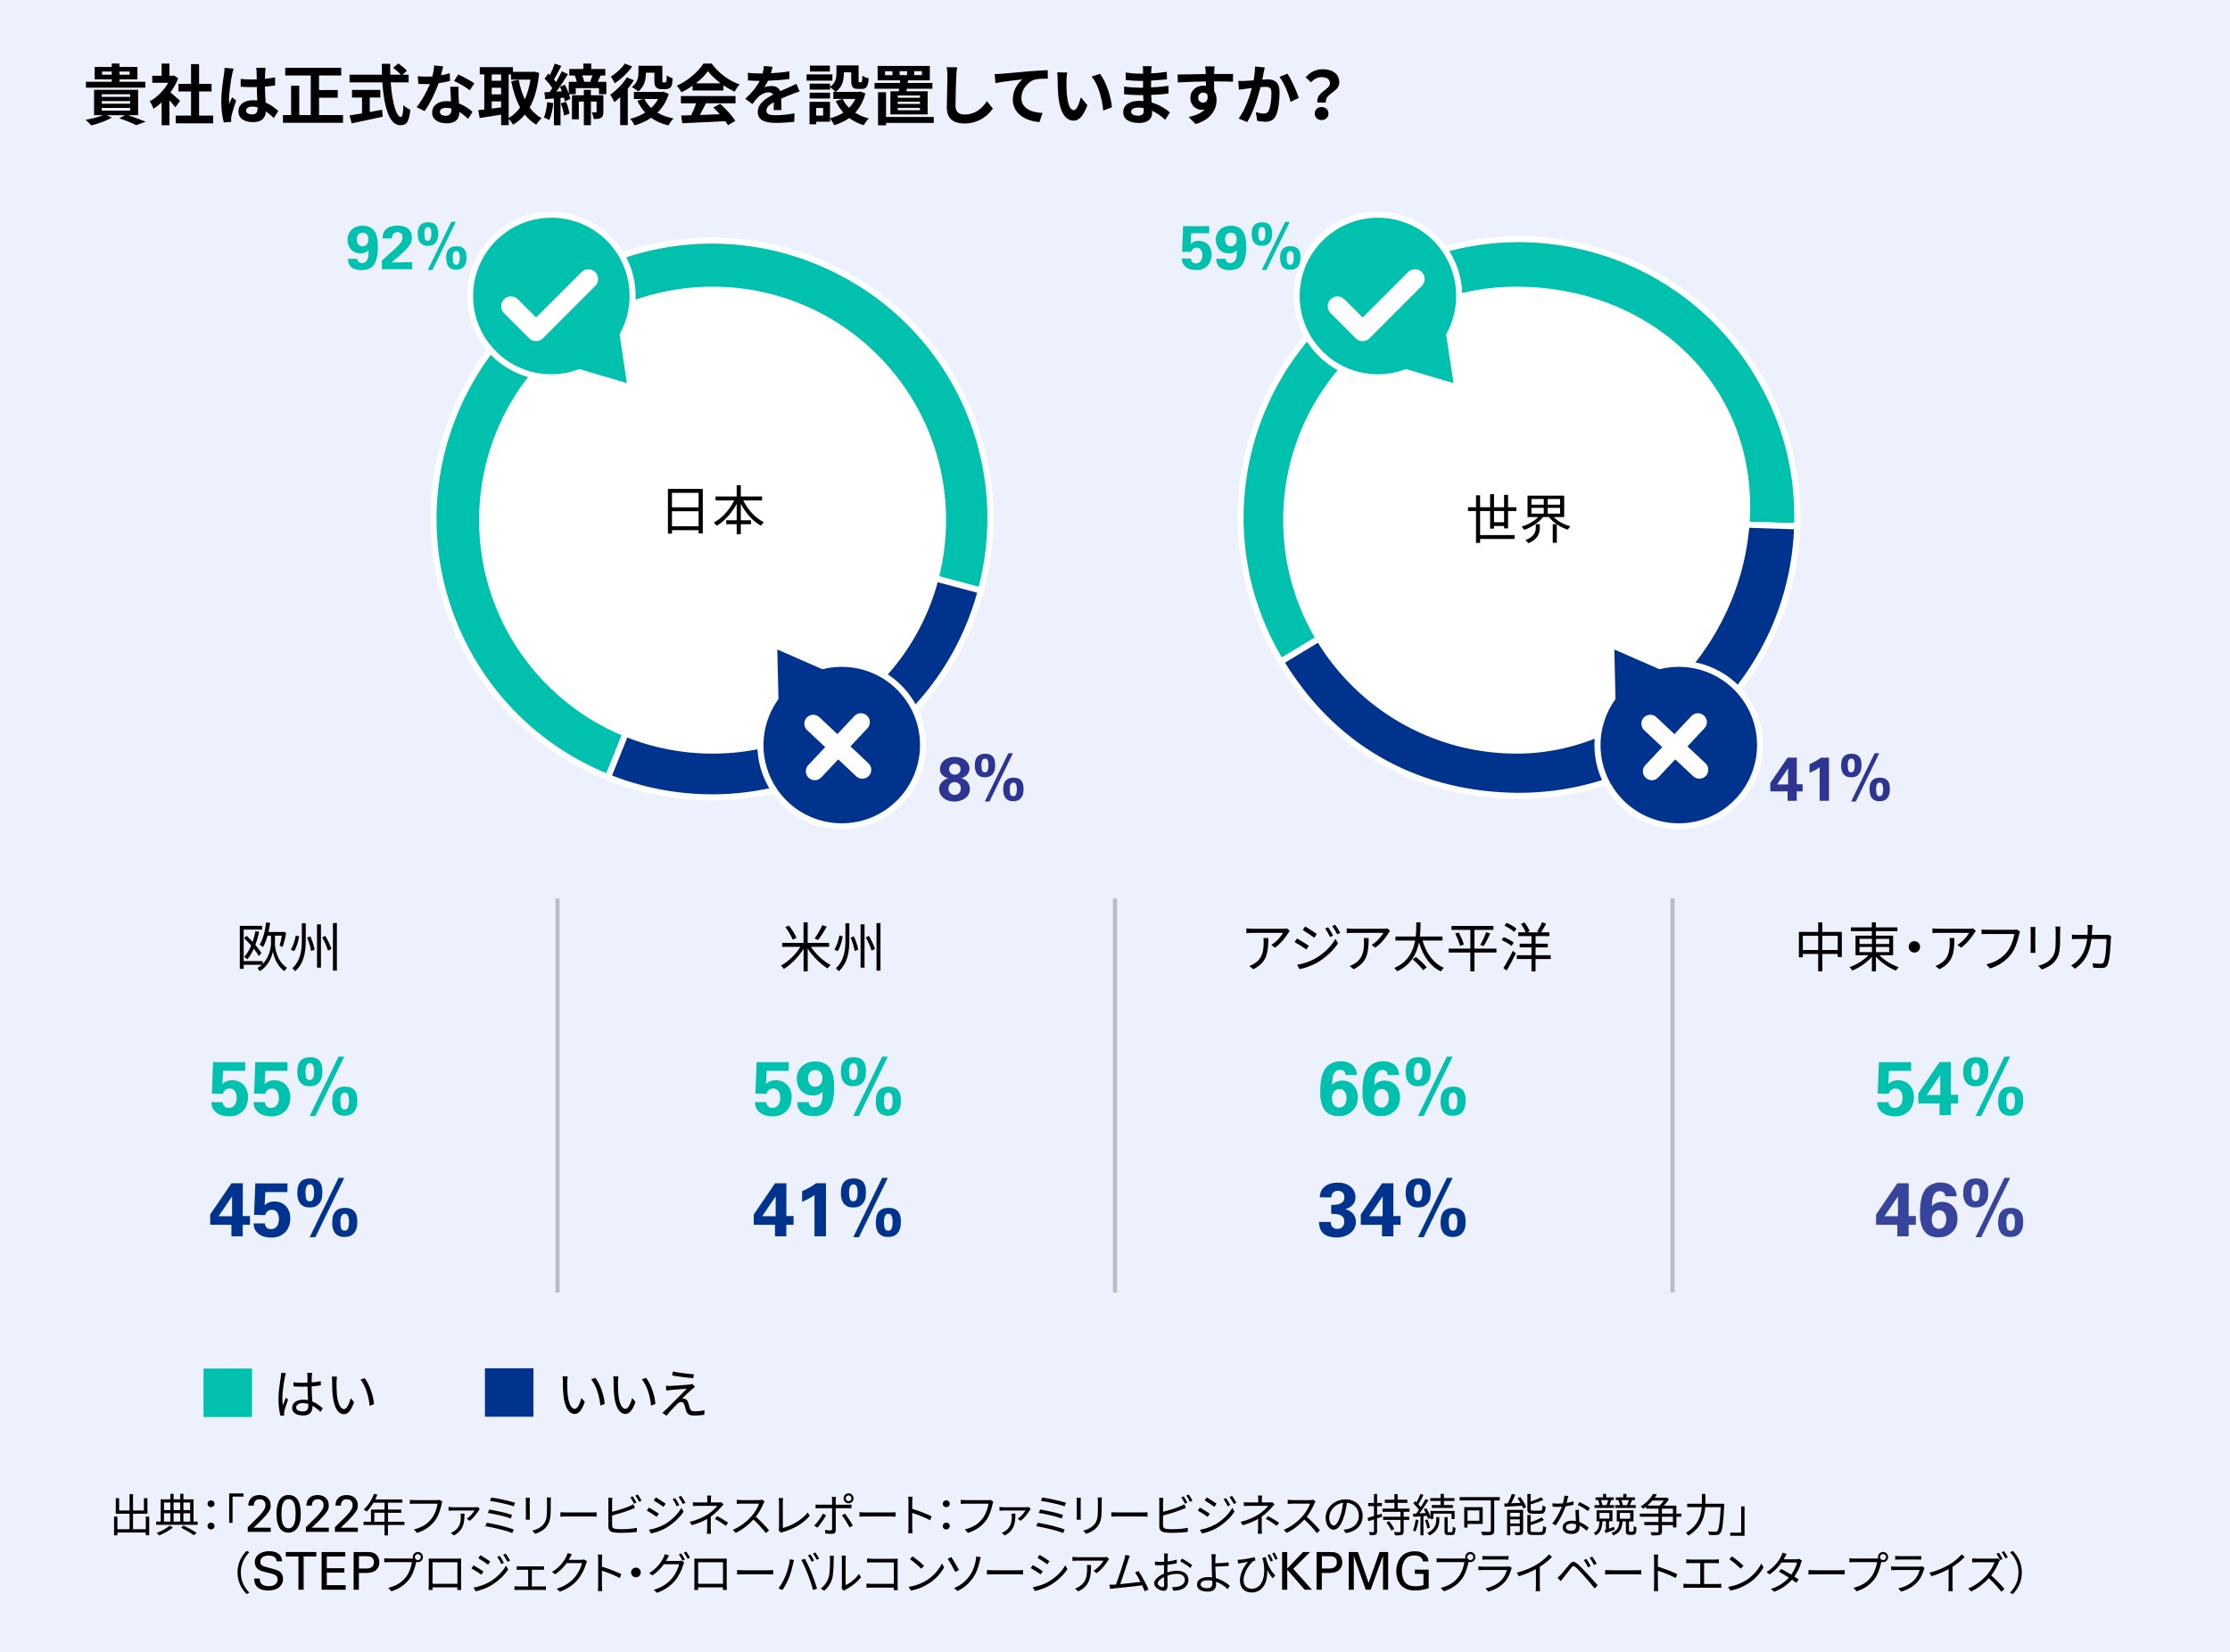 <?xml version="1.0" encoding="UTF-8"?>
<svg id="_レイヤー_1" data-name="レイヤー 1" xmlns="http://www.w3.org/2000/svg" viewBox="0 0 540 400">
  <defs>
    <style>
      .cls-1, .cls-2 {
        fill: #00338d;
      }

      .cls-3, .cls-4 {
        fill: #00c0ae;
      }

      .cls-5 {
        fill: #edf0fd;
      }

      .cls-6 {
        fill: #fff;
      }

      .cls-7 {
        fill: #37449b;
      }

      .cls-8 {
        fill: #2c3692;
      }

      .cls-9 {
        fill: none;
        stroke: #bbbdbf;
      }

      .cls-9, .cls-4, .cls-2 {
        stroke-miterlimit: 10;
      }

      .cls-4, .cls-2 {
        stroke: #fff;
        stroke-width: 1.47px;
      }
    </style>
  </defs>
  <rect class="cls-5" width="540" height="400"/>
  <g>
    <path d="m30.98,27.89c1.55.5,3.25,1.14,4.29,1.58l-2.29.85c-.9-.48-2.5-1.15-4.1-1.68l1.38-.75h-4.43l1.26.58c-1.33.78-3.36,1.5-4.99,1.9-.3-.37-.98-1.04-1.38-1.36,1.49-.26,3.12-.66,4.24-1.12h-2.18v-6.14h10.67v6.14h-2.48Zm4.22-6.67h-14.4v-1.42h6.26v-.58h-4.13v-3.01h4.13v-.83h1.87v.83h4.35v3.01h-4.35v.58h6.27v1.42Zm-10.56,2.24h6.88v-.63h-6.88v.63Zm0,1.66h6.88v-.64h-6.88v.64Zm0,1.68h6.88v-.66h-6.88v.66Zm2.42-8.72v-.75h-2.34v.75h2.34Zm1.87-.75v.75h2.46v-.75h-2.46Z"/>
    <path d="m42.45,25.97c-.34-.45-.88-1.09-1.42-1.68v6.03h-1.89v-5.52c-.64.59-1.31,1.12-1.98,1.54-.16-.51-.61-1.44-.9-1.81,1.74-.94,3.42-2.62,4.48-4.48h-3.87v-1.71h2.27v-2.94h1.89v2.94h.72l.34-.08,1.07.69c-.48,1.22-1.12,2.37-1.89,3.42.77.62,2,1.73,2.34,2.05l-1.15,1.55Zm9.17,2.03v1.86h-9.06v-1.86h3.7v-5.86h-3.04v-1.84h3.04v-4.78h1.95v4.78h3.02v1.84h-3.02v5.86h3.41Z"/>
    <path d="m56.58,16.62c-.13.32-.32,1.12-.38,1.41-.24,1.06-.75,4.54-.75,6.13,0,.32.02.7.06,1.02.21-.56.46-1.09.7-1.62l.98.78c-.45,1.3-.96,2.91-1.14,3.78-.05.22-.1.56-.08.74,0,.16,0,.43.02.66l-1.79.13c-.32-1.1-.62-2.91-.62-5.06,0-2.4.46-5.39.66-6.61.06-.45.14-1.06.14-1.55l2.21.19Zm9.73,11.95c-.66-.62-1.3-1.15-1.92-1.58-.1,1.5-.96,2.59-3.1,2.59s-3.55-.93-3.55-2.59,1.36-2.72,3.52-2.72c.37,0,.72.02,1.04.06-.05-.98-.1-2.13-.11-3.25-.38.02-.77.02-1.14.02-.93,0-1.82-.03-2.77-.1v-1.89c.91.1,1.82.14,2.77.14.37,0,.75,0,1.12-.02-.02-.78-.02-1.42-.03-1.76,0-.24-.05-.72-.1-1.04h2.27c-.05.3-.08.69-.1,1.02-.02.35-.05.94-.05,1.65.86-.1,1.7-.21,2.45-.37v1.97c-.77.11-1.6.21-2.46.27.03,1.54.11,2.8.18,3.87,1.33.54,2.32,1.36,3.06,2.05l-1.07,1.66Zm-3.94-2.58c-.42-.11-.85-.18-1.28-.18-.9,0-1.5.37-1.5.96,0,.64.64.93,1.47.93.98,0,1.31-.51,1.31-1.44v-.27Z"/>
    <path d="m83.06,27.86v1.87h-14.54v-1.87h1.97v-7.1h1.98v7.1h2.78v-9.58h-6.18v-1.86h13.55v1.86h-5.36v3.52h4.53v1.86h-4.53v4.21h5.79Z"/>
    <path d="m94.61,19.95c.34,4.67,1.31,8.37,2.48,8.37.34,0,.53-.85.61-2.88.43.45,1.14.93,1.66,1.12-.29,3.02-.93,3.76-2.45,3.76-2.74,0-3.94-4.74-4.32-10.37h-7.95v-1.86h7.86c-.03-.86-.05-1.76-.05-2.64h2.05c-.02.88-.02,1.78.02,2.64h2.53c-.43-.54-1.23-1.2-1.87-1.68l1.26-1.04c.72.5,1.66,1.25,2.1,1.78l-1.09.94h1.5v1.86h-4.34Zm-5.06,7.18c.98-.18,2-.37,2.98-.56l.14,1.7c-2.62.58-5.44,1.17-7.5,1.6l-.53-1.92c.82-.13,1.87-.29,3.02-.48v-3.86h-2.42v-1.84h6.86v1.84h-2.56v3.52Z"/>
    <path d="m108.96,19.6c-.72.19-1.7.4-2.75.54-.75,2.22-2.11,4.98-3.39,6.78l-1.94-.98c1.28-1.55,2.53-3.89,3.23-5.6-.27.02-.54.02-.82.02-.66,0-1.3-.02-1.98-.05l-.14-1.86c.69.08,1.54.11,2.11.11.46,0,.94-.02,1.42-.05.22-.88.4-1.84.43-2.66l2.19.22c-.13.51-.32,1.31-.54,2.16.77-.13,1.5-.3,2.13-.5l.05,1.84Zm2.08,1.42c-.05.67-.02,1.33,0,2.03.02.45.05,1.22.1,2,1.36.51,2.48,1.31,3.28,2.03l-1.06,1.7c-.56-.51-1.28-1.15-2.14-1.68v.14c0,1.47-.8,2.62-3.06,2.62-1.97,0-3.52-.88-3.52-2.62,0-1.55,1.3-2.75,3.5-2.75.37,0,.74.03,1.07.06-.05-1.18-.13-2.58-.18-3.54h2Zm-1.74,5.25c-.42-.1-.83-.16-1.28-.16-.91,0-1.5.38-1.5.94,0,.59.5.99,1.36.99,1.07,0,1.42-.62,1.42-1.47v-.3Zm4.46-4.4c-.91-.74-2.72-1.78-3.81-2.26l1.02-1.57c1.14.5,3.1,1.57,3.9,2.14l-1.12,1.68Z"/>
    <path d="m130.56,17.66c-.34,3.49-1.1,6.24-2.3,8.38.78,1.07,1.74,1.97,2.9,2.59-.43.35-1.02,1.07-1.31,1.57-1.09-.66-1.98-1.47-2.75-2.45-.82.99-1.76,1.79-2.85,2.45-.24-.42-.67-1.01-1.06-1.39v1.5h-1.84v-2.56c-1.84.32-3.71.61-5.18.83l-.37-1.9c.43-.05.93-.1,1.47-.16v-8.5h-1.09v-1.76h8.03v1.14h4.78l.32-.05,1.25.3Zm-11.49.37v1.52h2.27v-1.52h-2.27Zm0,4.83h2.27v-1.6h-2.27v1.6Zm0,3.44c.74-.1,1.5-.21,2.27-.3v-1.44h-2.27v1.74Zm4.11,2.26c1.06-.59,1.98-1.46,2.77-2.54-.98-1.78-1.66-3.92-2.16-6.34l1.82-.37c.32,1.71.8,3.33,1.47,4.74.62-1.38,1.1-2.98,1.38-4.77h-4.72v-1.25h-.56v10.53Z"/>
    <path d="m133.98,24.97c-.14,1.52-.5,3.09-.96,4.11-.3-.19-.96-.51-1.33-.64.46-.94.69-2.37.82-3.71l1.47.24Zm12.85-5.17v3.01h-1.78v-1.47h-5.63v1.47h-1.63c.14.43.24.83.3,1.17l-1.33.58c-.05-.27-.11-.58-.21-.91l-.82.06v6.61h-1.6v-6.48l-2.11.16-.19-1.65c.38-.02.8-.05,1.26-.06.21-.29.43-.61.64-.93-.42-.74-1.2-1.63-1.86-2.32l.91-1.23c.13.11.26.24.38.37.45-.88.9-1.97,1.15-2.78l1.62.56c-.58,1.1-1.23,2.37-1.79,3.26.19.22.37.45.51.66.53-.9,1.01-1.82,1.38-2.61l1.5.69c-.59.98-1.28,2.05-1.98,3.06l1.25-.51c.35.67.69,1.46.93,2.19v-2.88h1.94c-.11-.5-.29-1.07-.48-1.52l.06-.02h-1.39v-1.58h3.41v-1.31h1.9v1.31h3.41v1.58h-1.14c-.26.56-.5,1.09-.7,1.54h2.08Zm-10.78,2.31c-.14-.39-.3-.78-.48-1.11-.29.42-.56.82-.85,1.19l1.33-.08Zm1.02,2.55c.4.91.72,2.08.82,2.88l-1.33.43c-.06-.8-.37-2-.74-2.94l1.25-.37Zm9.04,2.4c0,.72-.1,1.18-.56,1.46-.45.29-1.01.3-1.79.3-.03-.48-.27-1.17-.46-1.61.4.02.83.02.98,0,.14,0,.19-.05.19-.18v-2.43h-1.38v5.71h-1.71v-5.71h-1.22v4.29h-1.66v-5.82h2.88v-1.31h1.71v1.31h3.02v4Zm-5.12-8.8c.21.51.38,1.09.48,1.54h1.44c.19-.46.4-1.04.56-1.54h-2.48Z"/>
    <path d="m153.49,19.44c-.42.69-.93,1.39-1.47,2.06v8.8h-1.84v-6.78c-.48.46-.94.88-1.41,1.23-.18-.42-.69-1.41-1.01-1.82,1.47-1.01,3.07-2.61,4.03-4.19l1.7.7Zm-.4-3.33c-1.06,1.49-2.7,3.07-4.22,4.05-.21-.42-.64-1.2-.94-1.6,1.26-.78,2.69-2.1,3.38-3.17l1.79.72Zm8.86,6.64c-.59,1.87-1.54,3.36-2.75,4.53,1.09.64,2.4,1.12,3.89,1.39-.43.42-.94,1.18-1.22,1.7-1.65-.38-3.04-1.01-4.19-1.84-1.2.8-2.56,1.41-4.02,1.84-.22-.5-.69-1.22-1.04-1.6,1.31-.32,2.53-.83,3.62-1.52-.77-.82-1.39-1.76-1.9-2.85l1.42-.43h-2.26v-1.71h6.82l.35-.08,1.28.58Zm-5.54-5.12c0,1.47-.29,3.33-1.86,4.51-.32-.32-1.15-.86-1.57-1.07,1.44-1.01,1.62-2.4,1.62-3.49v-1.65h5.79v3.47c0,.29,0,.43.05.5.05.05.13.06.22.06h.34c.08,0,.19-.02.24-.05.06-.03.13-.13.16-.35.03-.22.05-.74.06-1.33.34.29.98.59,1.42.75-.03.67-.11,1.41-.24,1.73-.11.32-.3.53-.61.69-.24.13-.66.19-.96.19h-.96c-.43,0-.91-.13-1.2-.42-.3-.3-.45-.66-.45-1.71v-1.87h-2.06v.03Zm-.35,6.34c.4.82.94,1.54,1.62,2.18.67-.64,1.25-1.36,1.68-2.18h-3.3Z"/>
    <path d="m167.71,20.75c-.85.61-1.78,1.15-2.7,1.6-.22-.46-.72-1.18-1.12-1.6,2.74-1.2,5.26-3.47,6.46-5.36h1.98c1.7,2.35,4.24,4.18,6.77,5.07-.48.5-.9,1.18-1.23,1.74-.88-.42-1.81-.94-2.69-1.55v1.26h-7.47v-1.17Zm-2.83,2.5h13.23v1.76h-7.17c-.46.94-.99,1.94-1.47,2.83,1.54-.05,3.18-.11,4.82-.18-.5-.58-1.04-1.15-1.57-1.63l1.68-.88c1.42,1.25,2.91,2.91,3.66,4.11l-1.78,1.07c-.16-.3-.38-.64-.64-.99-3.76.21-7.71.37-10.43.5l-.26-1.86,2.42-.08c.43-.89.88-1.95,1.22-2.89h-3.71v-1.76Zm9.62-3.07c-1.23-.93-2.34-1.97-3.07-2.96-.69.98-1.71,2.02-2.93,2.96h6Z"/>
    <path d="m187.34,26.62c.03-.46.05-1.2.06-1.89-1.17.64-1.81,1.26-1.81,2.05,0,.88.75,1.12,2.3,1.12,1.34,0,3.1-.18,4.5-.46l-.06,2.06c-1.06.13-2.99.26-4.48.26-2.48,0-4.35-.59-4.35-2.64s1.92-3.3,3.73-4.22c-.26-.4-.67-.54-1.1-.54-.9,0-1.87.51-2.48,1.09-.48.48-.93,1.06-1.47,1.74l-1.7-1.26c1.66-1.54,2.78-2.94,3.49-4.35h-.19c-.64,0-1.81-.03-2.67-.11v-1.86c.8.13,1.98.18,2.78.18h.77c.19-.72.3-1.36.32-1.81l2.08.18c-.08.38-.19.93-.38,1.57,1.49-.08,3.09-.21,4.48-.46l-.02,1.86c-1.52.22-3.47.35-5.17.42-.26.56-.58,1.14-.91,1.6.42-.21,1.26-.32,1.79-.32.96,0,1.76.42,2.11,1.23.82-.38,1.49-.66,2.14-.94.61-.27,1.17-.54,1.74-.82l.8,1.84c-.51.13-1.34.45-1.89.67-.7.27-1.6.62-2.58,1.07.02.88.05,2.05.06,2.77h-1.9Z"/>
    <path d="m201.57,19.52h-6.25v-1.5h6.25v1.5Zm7.98,3.11c-.51,1.94-1.36,3.46-2.46,4.66.94.61,2.06,1.07,3.3,1.38-.42.4-.96,1.15-1.23,1.65-1.34-.4-2.51-.99-3.52-1.74-1.07.75-2.3,1.33-3.66,1.74-.19-.46-.64-1.22-.99-1.65v.81h-3.34v.62h-1.62v-5.45h4.96v3.98c1.2-.3,2.29-.75,3.23-1.38-.74-.8-1.34-1.73-1.84-2.77l1.63-.53h-2.22v-1.71h.54c-.27-.32-.94-.9-1.33-1.15v.61h-4.93v-1.45h4.93v.77c1.38-.94,1.55-2.21,1.55-3.28v-1.9h5.36v3.58c0,.45.03.5.21.5h.4c.21,0,.27-.21.29-1.6.35.27,1.09.54,1.55.67-.16,1.98-.58,2.54-1.65,2.54h-.93c-1.28,0-1.65-.5-1.65-2.08v-1.94h-1.79v.27c0,1.5-.32,3.33-1.98,4.46h5.63l.32-.08,1.25.46Zm-8.56,1.23h-4.93v-1.42h4.93v1.42Zm-.03-6.54h-4.83v-1.44h4.83v1.44Zm-1.63,8.83h-1.7v1.84h1.7v-1.84Zm4.72-2.19c.38.8.91,1.52,1.55,2.16.62-.62,1.12-1.34,1.5-2.16h-3.06Z"/>
    <path d="m217.63,22.11c.03-.19.06-.4.1-.63h-5.95v-1.39h6.14l.05-.63h-5.45v-3.49h12.64v3.49h-5.29l-.08.63h5.99v1.39h-6.18l-.11.63h5.14v5.6h-9.01v-5.6h2.02Zm8.48,7.65h-11.55v.58h-1.94v-8h1.94v5.98h11.55v1.44Zm-10-12.51h-1.79v.95h1.79v-.95Zm6.67,5.87h-5.39v.55h5.39v-.55Zm0,1.5h-5.39v.55h5.39v-.55Zm0,1.5h-5.39v.58h5.39v-.58Zm-4.94-7.93h1.81v-.95h-1.81v.95Zm3.55,0h1.86v-.95h-1.86v.95Z"/>
    <path d="m231.78,16.29c-.11.67-.19,1.47-.21,2.11-.08,1.7-.19,5.25-.19,7.22,0,1.6.96,2.11,2.18,2.11,2.62,0,4.29-1.5,5.42-3.23l1.44,1.78c-1.02,1.5-3.26,3.62-6.88,3.62-2.59,0-4.27-1.14-4.27-3.84,0-2.13.16-6.29.16-7.65,0-.75-.06-1.52-.21-2.14l2.56.03Z"/>
    <path d="m242.4,17.87c1.31-.13,3.94-.35,6.83-.61,1.63-.13,3.38-.22,4.48-.27l.02,2.05c-.85,0-2.21.02-3.06.21-1.9.51-3.34,2.56-3.34,4.43,0,2.61,2.45,3.54,5.12,3.68l-.74,2.19c-3.33-.22-6.46-2.02-6.46-5.44,0-2.29,1.28-4.08,2.34-4.88-1.36.14-4.7.5-6.54.9l-.19-2.18c.62-.02,1.23-.05,1.55-.08Z"/>
    <path d="m258.24,19.46c-.02,1.02,0,2.22.1,3.36.22,2.29.7,3.84,1.7,3.84.75,0,1.38-1.86,1.68-3.1l1.6,1.92c-1.06,2.75-2.05,3.73-3.33,3.73-1.73,0-3.25-1.57-3.7-5.82-.14-1.46-.18-3.3-.18-4.27,0-.45-.02-1.12-.11-1.6l2.43.03c-.11.56-.19,1.49-.19,1.92Zm11.01,6.51l-2.1.8c-.24-2.54-1.09-6.27-2.82-8.22l2.02-.67c1.5,1.84,2.72,5.66,2.9,8.1Z"/>
    <path d="m282.16,29.01c-.85-.8-1.94-1.62-3.2-2.19.02.21.02.4.02.56,0,1.36-1.02,2.4-3.12,2.4-2.53,0-3.87-.96-3.87-2.64s1.47-2.72,3.92-2.72c.34,0,.66.02.98.05-.03-.48-.05-.98-.06-1.44h-.82c-.93,0-2.75-.08-3.81-.21l.02-1.87c.91.18,2.98.29,3.82.29h.75v-1.65h-.75c-1.01,0-2.53-.1-3.44-.24l-.02-1.81c.99.19,2.46.3,3.44.3h.78v-.72c0-.29-.02-.78-.08-1.09h2.17c-.05.32-.1.72-.11,1.12l-.02.62c1.23-.05,2.4-.18,3.78-.38l.05,1.82c-1.04.1-2.32.22-3.84.3l-.02,1.65c1.6-.06,2.93-.21,4.22-.37v1.87c-1.42.16-2.66.27-4.19.32.03.59.06,1.23.11,1.84,2,.58,3.52,1.63,4.43,2.4l-1.14,1.78Zm-5.22-2.85c-.42-.06-.85-.11-1.3-.11-1.12,0-1.73.43-1.73.98,0,.59.56.98,1.65.98.85,0,1.39-.26,1.39-1.17,0-.18,0-.4-.02-.67Z"/>
    <path d="m298.58,19.79c-.96-.05-2.45-.08-4.59-.08.02.8.02,1.66.02,2.35.4.59.59,1.36.59,2.19,0,2.06-1.22,4.69-5.09,5.78l-1.68-1.7c1.6-.34,2.99-.86,3.87-1.81-.22.05-.46.08-.72.08-1.23,0-2.73-.98-2.73-2.91,0-1.79,1.44-2.96,3.16-2.96.22,0,.43.02.62.05l-.02-1.06c-2.39.03-4.84.13-6.79.24l-.05-1.92c1.81,0,4.69-.08,6.81-.11,0-.19,0-.37-.02-.48-.03-.51-.08-1.12-.14-1.38h2.31c-.05.26-.1,1.1-.11,1.36,0,.13-.02.29-.02.48,1.6,0,3.76-.02,4.59,0l-.02,1.87Zm-7.22,5.06c.66,0,1.25-.5,1.04-1.87-.22-.38-.59-.56-1.04-.56-.61,0-1.22.42-1.22,1.25,0,.74.59,1.18,1.22,1.18Z"/>
    <path d="m306.27,16.34c-.1.42-.21.91-.29,1.31-.08.48-.21,1.06-.32,1.63.53-.03,1.01-.06,1.33-.06,1.68,0,2.86.75,2.86,3.02,0,1.87-.22,4.4-.9,5.78-.53,1.1-1.41,1.46-2.61,1.46-.61,0-1.36-.1-1.89-.22l-.35-2.1c.61.18,1.52.34,1.94.34.53,0,.94-.16,1.18-.69.45-.88.66-2.77.66-4.34,0-1.26-.54-1.44-1.55-1.44-.26,0-.64.03-1.09.06-.61,2.4-1.76,6.13-3.22,8.46l-2.08-.83c1.55-2.08,2.62-5.25,3.2-7.41-.56.06-1.06.13-1.36.18-.45.05-1.26.16-1.76.24l-.18-2.14c.58.05,1.1.02,1.68,0,.5-.02,1.25-.06,2.05-.13.22-1.22.35-2.37.34-3.36l2.35.24Zm5.47,1.49c.96,1.36,2.29,4.38,2.77,5.89l-2,.94c-.42-1.76-1.55-4.62-2.69-6.03l1.92-.8Z"/>
    <path d="m322.05,20.18c0-.96-.77-1.5-2.02-1.5-.99,0-1.82.43-2.56,1.26l-1.31-1.22c1.01-1.18,2.42-1.95,4.13-1.95,2.32,0,4.02,1.07,4.02,3.2,0,2.35-3.49,2.62-3.25,4.85h-2.06c-.34-2.51,3.06-3.09,3.06-4.64Zm-2.02,5.74c.96,0,1.66.64,1.66,1.57s-.7,1.58-1.66,1.58-1.66-.66-1.66-1.58.7-1.57,1.66-1.57Z"/>
  </g>
  <g>
    <path class="cls-4" d="m367.82,125.32l-57.66,34.9c-19.28-31.84-9.09-73.28,22.75-92.56,31.84-19.28,73.28-9.09,92.56,22.75,6.94,11.46,10.13,23.64,9.71,37.03l-67.36-2.13Z"/>
    <path class="cls-2" d="m367.82,125.32l67.36,2.13c-1.18,37.2-32.29,66.41-69.49,65.23-23.81-.75-43.19-12.08-55.53-32.46l57.66-34.9Z"/>
  </g>
  <path class="cls-6" d="m423.8,122.68c0,31.23-25.31,59.81-56.54,59.81s-56.54-25.31-56.54-56.54,25.31-56.54,56.54-56.54,56.54,22.04,56.54,53.26Z"/>
  <g>
    <path class="cls-3" d="m288.39,62.63c0,.06.01.15.04.28.03.13.09.26.17.39.08.13.21.24.37.34.16.1.37.15.64.15.2,0,.39-.04.58-.11.18-.08.35-.19.49-.35.14-.16.26-.36.34-.6.08-.24.13-.54.13-.89,0-.25-.02-.48-.07-.71-.05-.22-.13-.42-.25-.6-.11-.17-.26-.31-.43-.41-.17-.1-.39-.15-.64-.15s-.47.04-.63.13c-.16.08-.29.19-.39.31-.1.12-.17.24-.22.35-.04.12-.08.2-.1.26l-2.17-.06.24-6.19h6.33v1.7h-4.36l-.13,2.6c.08-.07.17-.15.28-.24.11-.09.24-.17.4-.25s.34-.14.55-.19c.21-.05.46-.08.75-.08.42,0,.82.07,1.19.22.37.15.7.37.98.65.28.28.5.63.67,1.05.17.41.25.88.25,1.4,0,.45-.07.9-.2,1.34s-.35.85-.65,1.21c-.3.36-.69.65-1.16.88-.47.23-1.05.34-1.71.34-.55,0-1.08-.08-1.6-.25-.52-.16-.96-.46-1.32-.89-.26-.32-.42-.62-.48-.92-.06-.29-.09-.54-.1-.74h2.21Z"/>
    <path class="cls-3" d="m296.78,62.67c.03.32.14.57.33.75s.44.27.76.27c.39,0,.69-.09.92-.28.22-.18.39-.42.5-.71.11-.29.17-.62.19-.98.02-.36.02-.73.02-1.09-.19.17-.37.3-.54.4s-.34.17-.5.22c-.16.05-.31.08-.45.09s-.27.01-.39.01c-.64,0-1.16-.11-1.57-.34-.41-.22-.74-.5-.98-.84-.24-.33-.41-.69-.51-1.07s-.14-.72-.14-1.03c0-.49.08-.94.25-1.35.17-.41.41-.77.73-1.08.32-.31.7-.55,1.16-.72.45-.17.97-.26,1.54-.26s1.1.09,1.51.26c.41.17.76.4,1.03.69.27.28.49.61.63.96.15.36.26.73.34,1.11s.12.75.13,1.11c.01.36.02.68.02.96,0,1.11-.09,2.02-.28,2.75s-.45,1.31-.79,1.74-.77.74-1.26.91c-.5.17-1.06.26-1.69.26-.09,0-.23,0-.43-.02-.2,0-.42-.04-.66-.09s-.49-.13-.74-.24c-.25-.11-.48-.27-.69-.47-.2-.2-.37-.46-.51-.77-.13-.31-.2-.69-.2-1.15h2.26Zm1.26-3.04c.28,0,.51-.05.69-.16s.33-.25.44-.41c.11-.17.19-.35.23-.55.04-.2.07-.4.07-.58,0-.46-.12-.84-.35-1.14-.23-.3-.58-.45-1.03-.45-.27,0-.49.05-.68.14-.18.09-.33.22-.45.38-.11.16-.2.34-.24.53-.05.19-.07.39-.07.59,0,.09.01.23.04.41.02.18.08.37.18.55.09.18.23.34.42.48s.44.21.76.21Z"/>
    <path class="cls-3" d="m303.1,56.7c0-.13,0-.29.02-.49,0-.19.04-.4.08-.61s.12-.43.22-.63c.1-.21.24-.4.43-.57.18-.17.42-.31.7-.42s.63-.16,1.05-.16c.52,0,.94.08,1.25.23s.56.36.74.61.29.54.35.87c.06.33.09.67.09,1.01,0,.19-.01.45-.04.78-.02.33-.12.67-.28.99-.16.33-.41.61-.75.85s-.83.36-1.47.36c-.44,0-.81-.07-1.11-.22-.3-.14-.55-.34-.74-.6s-.33-.55-.41-.9-.13-.72-.13-1.13Zm1.61-.06c0,.58.06,1,.17,1.27.11.27.33.4.65.4.13,0,.25-.03.35-.08.1-.05.19-.14.27-.27.07-.13.13-.31.18-.53.04-.22.07-.51.07-.87,0-.15,0-.32-.02-.5-.02-.18-.05-.36-.1-.51-.05-.16-.13-.29-.24-.4-.11-.11-.26-.16-.45-.16-.22,0-.39.06-.51.19-.12.13-.21.28-.26.46-.05.18-.09.36-.1.55,0,.19-.01.34-.01.45Zm7.62-2.93l-5.68,11.67h-1.12l5.68-11.67h1.12Zm-2.36,8.77c0-.13,0-.29.02-.48,0-.19.04-.39.08-.61.04-.21.12-.42.22-.63.1-.21.24-.4.43-.57.18-.17.42-.31.7-.42.28-.1.63-.16,1.05-.16.52,0,.94.08,1.25.23s.56.36.74.61c.17.25.29.54.35.87.06.33.09.66.09,1,0,.19-.02.45-.04.78-.03.33-.12.67-.28.99-.16.33-.41.62-.75.86-.34.24-.83.37-1.47.37-.44,0-.81-.07-1.11-.22-.3-.14-.55-.35-.74-.6-.19-.26-.32-.56-.4-.9s-.12-.72-.12-1.13Zm1.6-.04c0,.57.06.99.18,1.26.12.27.34.41.66.41.13,0,.25-.03.35-.08s.19-.14.27-.27c.07-.13.13-.31.18-.53s.07-.51.07-.87c0-.15,0-.32-.02-.5-.02-.18-.05-.36-.1-.51-.05-.16-.14-.29-.25-.4-.11-.11-.26-.16-.45-.16-.22,0-.39.06-.51.19-.12.13-.21.28-.26.46-.05.18-.09.36-.1.54,0,.18-.01.34-.01.46Z"/>
  </g>
  <path class="cls-4" d="m318.77,84.55c5.52,6.4,14.24,8.36,21.72,5.59l12.37,3.65-1.91-12.69c3.81-6.99,3.14-15.89-2.36-22.28-7.1-8.23-19.54-9.15-27.77-2.05-8.24,7.1-9.15,19.54-2.05,27.77Z"/>
  <path class="cls-6" d="m344.32,65.9c-.93-.93-2.43-.93-3.36,0l-10.98,10.98-1.31-1.31-3.11-3.11c-.93-.92-2.43-.92-3.36,0-.92.93-.92,2.43,0,3.36l1.48,1.48h0l4.47,4.47c.04.05.08.11.13.15.47.47,1.08.7,1.69.69.61,0,1.23-.23,1.69-.69.05-.05.08-.1.12-.15l12.52-12.52c.92-.93.92-2.43,0-3.36Z"/>
  <g>
    <g>
      <path class="cls-8" d="m428.68,191.63v-2.02l4.19-6.15h2.24l-.02,6.45h1.42v1.72h-1.42v2.28h-2.22v-2.28h-4.19Zm1.68-1.68h2.63v-2.75s0-.09,0-.19,0-.21,0-.33,0-.24,0-.35c0-.12,0-.21,0-.28l-2.66,3.9Z"/>
      <path class="cls-8" d="m438.19,185.04c1-.44,1.92-.96,2.77-1.57h1.93v10.44h-2.26v-8.12c-.22.17-.54.38-.96.62-.42.24-.91.48-1.48.71v-2.08Z"/>
      <path class="cls-8" d="m445.83,185.4c0-.13,0-.29.02-.49,0-.19.04-.4.08-.61s.12-.43.22-.63c.1-.21.24-.4.43-.57.18-.17.42-.31.7-.42s.63-.16,1.05-.16c.52,0,.94.08,1.25.23s.56.36.74.61.29.54.35.87c.06.33.09.67.09,1.01,0,.19-.01.45-.04.78-.02.33-.12.67-.28.99-.16.33-.41.61-.75.85s-.83.36-1.47.36c-.44,0-.81-.07-1.11-.22-.3-.14-.55-.34-.74-.6s-.33-.55-.41-.9-.13-.72-.13-1.13Zm1.61-.06c0,.58.06,1,.17,1.27.11.27.33.4.65.4.13,0,.25-.03.35-.08.1-.05.19-.14.27-.27.07-.13.13-.31.18-.53.04-.22.07-.51.07-.87,0-.15,0-.32-.02-.5-.02-.18-.05-.36-.1-.51-.05-.16-.13-.29-.24-.4-.11-.11-.26-.16-.45-.16-.22,0-.39.06-.51.19-.12.13-.21.28-.26.46-.05.18-.09.36-.1.55,0,.19-.01.34-.01.45Zm7.62-2.93l-5.68,11.67h-1.12l5.68-11.67h1.12Zm-2.36,8.77c0-.13,0-.29.02-.48,0-.19.04-.39.08-.61.04-.21.12-.42.22-.63.1-.21.24-.4.43-.57.18-.17.42-.31.7-.42.28-.1.63-.16,1.05-.16.52,0,.94.08,1.25.23s.56.36.74.61c.17.25.29.54.35.87.06.33.09.66.09,1,0,.19-.02.45-.04.78-.03.33-.12.67-.28.99-.16.33-.41.62-.75.86-.34.24-.83.37-1.47.37-.44,0-.81-.07-1.11-.22-.3-.14-.55-.35-.74-.6-.19-.26-.32-.56-.4-.9s-.12-.72-.12-1.13Zm1.6-.04c0,.57.06.99.18,1.26.12.27.34.41.66.41.13,0,.25-.03.35-.08s.19-.14.27-.27c.07-.13.13-.31.18-.53s.07-.51.07-.87c0-.15,0-.32-.02-.5-.02-.18-.05-.36-.1-.51-.05-.16-.14-.29-.25-.4-.11-.11-.26-.16-.45-.16-.22,0-.39.06-.51.19-.12.13-.21.28-.26.46-.05.18-.09.36-.1.54,0,.18-.01.34-.01.46Z"/>
    </g>
    <path class="cls-2" d="m390.22,191.46c-4.74-6.99-4.37-15.92.24-22.43l-.31-12.89,11.76,5.14c7.74-1.86,16.16,1.09,20.9,8.07,6.11,9,3.76,21.24-5.23,27.35-9,6.11-21.24,3.76-27.35-5.23Z"/>
    <g>
      <path class="cls-6" d="m413.08,187.88c-.82.87-2.18.91-3.05.1l-11.89-11.17c-.87-.82-.91-2.19-.1-3.05h0c.82-.87,2.18-.91,3.06-.1l11.89,11.17c.87.82.91,2.18.1,3.06h0Z"/>
      <path class="cls-6" d="m412.63,173.29c-.87-.82-2.24-.77-3.05.1l-11.17,11.89c-.82.87-.77,2.24.1,3.06h0c.87.82,2.24.78,3.06-.1l11.17-11.89c.82-.87.78-2.24-.1-3.06h0Z"/>
    </g>
  </g>
  <g>
    <path class="cls-3" d="m53.9,266.85c0,.07.02.19.06.35.04.16.11.32.21.48.1.16.25.3.45.42.2.12.46.18.79.18.25,0,.48-.05.71-.14.23-.09.43-.24.61-.43s.32-.44.42-.74c.1-.3.16-.66.16-1.09,0-.31-.03-.6-.09-.87-.06-.28-.16-.52-.3-.74-.14-.21-.32-.38-.53-.5-.21-.12-.48-.18-.78-.18s-.58.05-.77.16-.36.23-.48.38-.21.29-.27.43c-.06.14-.1.25-.12.32l-2.67-.07.29-7.61h7.79v2.1h-5.36l-.17,3.2c.1-.09.21-.18.35-.3.13-.11.3-.21.49-.3s.41-.17.67-.23c.26-.06.56-.09.92-.09.52,0,1,.09,1.46.28.46.18.86.45,1.21.8.34.35.62.78.82,1.29.2.51.3,1.08.3,1.72,0,.55-.08,1.1-.25,1.66s-.43,1.05-.8,1.49c-.37.44-.85.8-1.43,1.08-.58.28-1.29.42-2.11.42-.67,0-1.33-.1-1.97-.3-.64-.2-1.18-.57-1.62-1.09-.32-.39-.52-.77-.59-1.13-.07-.36-.12-.67-.13-.91h2.72Z"/>
    <path class="cls-3" d="m64.13,266.85c0,.07.02.19.06.35.04.16.11.32.21.48.1.16.25.3.45.42.2.12.46.18.79.18.25,0,.48-.05.71-.14.23-.09.43-.24.61-.43s.32-.44.42-.74c.1-.3.16-.66.16-1.09,0-.31-.03-.6-.09-.87-.06-.28-.16-.52-.3-.74-.14-.21-.32-.38-.53-.5-.21-.12-.48-.18-.78-.18s-.58.05-.77.16-.36.23-.48.38-.21.29-.27.43c-.06.14-.1.25-.12.32l-2.67-.07.29-7.61h7.79v2.1h-5.36l-.17,3.2c.1-.09.21-.18.35-.3.13-.11.3-.21.49-.3s.41-.17.67-.23c.26-.06.56-.09.92-.09.52,0,1,.09,1.46.28.46.18.86.45,1.21.8.34.35.62.78.82,1.29.2.51.3,1.08.3,1.72,0,.55-.08,1.1-.25,1.66s-.43,1.05-.8,1.49c-.37.44-.85.8-1.43,1.08-.58.28-1.29.42-2.11.42-.67,0-1.33-.1-1.97-.3-.64-.2-1.18-.57-1.62-1.09-.32-.39-.52-.77-.59-1.13-.07-.36-.12-.67-.13-.91h2.72Z"/>
    <path class="cls-3" d="m72,259.54c0-.16,0-.36.02-.6.01-.24.05-.49.1-.75s.14-.52.27-.78.3-.49.52-.71c.23-.21.51-.39.86-.51.35-.13.78-.19,1.3-.19.64,0,1.15.09,1.54.28.39.19.7.44.91.75s.36.67.43,1.08c.07.41.11.82.11,1.25,0,.23-.02.55-.05.96-.03.41-.14.82-.34,1.22s-.51.75-.93,1.05c-.42.29-1.03.44-1.81.44-.54,0-1-.09-1.37-.27s-.68-.42-.91-.74c-.23-.31-.4-.68-.5-1.1-.1-.42-.16-.89-.16-1.39Zm1.98-.07c0,.71.07,1.23.21,1.56.14.33.41.5.8.5.16,0,.3-.03.43-.09.13-.06.24-.17.33-.33.09-.16.17-.38.22-.65.06-.28.08-.63.08-1.07,0-.18,0-.39-.03-.62s-.06-.44-.12-.63c-.06-.2-.16-.36-.29-.5-.14-.13-.32-.2-.55-.2-.27,0-.48.08-.63.24-.15.16-.25.35-.32.57-.07.22-.11.45-.12.68s-.02.42-.02.55Zm9.38-3.61l-6.99,14.37h-1.38l6.99-14.37h1.38Zm-2.9,10.79c0-.16,0-.36.02-.59.01-.23.05-.48.1-.74.05-.26.14-.52.27-.78.12-.26.3-.49.52-.71.23-.21.51-.39.86-.51.35-.13.78-.19,1.3-.19.64,0,1.15.09,1.54.29.39.19.69.44.91.75.21.31.36.67.43,1.08.07.4.11.81.11,1.23,0,.23-.02.55-.06.96-.04.41-.15.82-.35,1.22-.2.41-.51.76-.93,1.06-.42.3-1.03.45-1.81.45-.54,0-1-.09-1.37-.27-.37-.18-.68-.43-.91-.74-.23-.32-.4-.69-.5-1.11s-.15-.89-.15-1.39Zm1.97-.05c0,.7.07,1.22.22,1.55.15.34.42.5.81.5.16,0,.3-.03.43-.09.13-.06.24-.17.33-.33.09-.16.17-.38.22-.65.06-.28.08-.63.08-1.07,0-.18,0-.39-.03-.62s-.06-.44-.13-.63c-.07-.2-.17-.36-.3-.5-.13-.13-.32-.2-.55-.2-.27,0-.48.08-.63.24s-.25.35-.32.57c-.07.22-.11.44-.12.67s-.02.41-.02.56Z"/>
    <path class="cls-1" d="m50.9,296.57v-2.48l5.15-7.56h2.75l-.02,7.94h1.75v2.11h-1.75v2.8h-2.74v-2.8h-5.15Zm2.06-2.06h3.24v-3.39s0-.12,0-.24c0-.12,0-.26,0-.4s0-.29,0-.43c0-.14,0-.25,0-.34l-3.27,4.8Z"/>
    <path class="cls-1" d="m64.13,296.21c0,.07.02.19.06.35.04.16.11.32.21.48.1.16.25.3.45.42.2.12.46.18.79.18.25,0,.48-.05.71-.14.23-.09.43-.24.61-.43s.32-.44.42-.74c.1-.3.16-.66.16-1.09,0-.31-.03-.6-.09-.87-.06-.28-.16-.52-.3-.74-.14-.21-.32-.38-.53-.5-.21-.12-.48-.18-.78-.18s-.58.05-.77.16-.36.23-.48.38-.21.29-.27.43c-.06.14-.1.25-.12.32l-2.67-.07.29-7.61h7.79v2.1h-5.36l-.17,3.2c.1-.09.21-.18.35-.3.13-.11.3-.21.49-.3s.41-.17.67-.23c.26-.06.56-.09.92-.09.52,0,1,.09,1.46.28.46.18.86.45,1.21.8.34.35.62.78.82,1.29.2.51.3,1.08.3,1.72,0,.55-.08,1.1-.25,1.66s-.43,1.05-.8,1.49c-.37.44-.85.8-1.43,1.08-.58.28-1.29.42-2.11.42-.67,0-1.33-.1-1.97-.3-.64-.2-1.18-.57-1.62-1.09-.32-.39-.52-.77-.59-1.13-.07-.36-.12-.67-.13-.91h2.72Z"/>
    <path class="cls-1" d="m72,288.9c0-.16,0-.36.02-.6.01-.24.05-.49.1-.75s.14-.52.27-.78.3-.49.52-.71c.23-.21.51-.39.86-.51.35-.13.78-.19,1.3-.19.64,0,1.15.09,1.54.28.39.19.7.44.91.75s.36.67.43,1.08c.07.41.11.82.11,1.25,0,.23-.02.55-.05.96-.03.41-.14.82-.34,1.22s-.51.75-.93,1.05c-.42.29-1.03.44-1.81.44-.54,0-1-.09-1.37-.27s-.68-.42-.91-.74c-.23-.31-.4-.68-.5-1.1-.1-.42-.16-.89-.16-1.39Zm1.98-.07c0,.71.07,1.23.21,1.56.14.33.41.5.8.5.16,0,.3-.03.43-.09.13-.06.24-.17.33-.33.09-.16.17-.38.22-.65.06-.28.08-.63.08-1.07,0-.18,0-.39-.03-.62s-.06-.44-.12-.63c-.06-.2-.16-.36-.29-.5-.14-.13-.32-.2-.55-.2-.27,0-.48.08-.63.24-.15.16-.25.35-.32.57-.07.22-.11.45-.12.68s-.02.42-.02.55Zm9.38-3.61l-6.99,14.37h-1.38l6.99-14.37h1.38Zm-2.9,10.79c0-.16,0-.36.02-.59.01-.23.05-.48.1-.74.05-.26.14-.52.27-.78.12-.26.3-.49.52-.71.23-.21.51-.39.86-.51.35-.13.78-.19,1.3-.19.64,0,1.15.09,1.54.29.39.19.69.44.91.75.21.31.36.67.43,1.08.07.4.11.81.11,1.23,0,.23-.02.55-.06.96-.04.41-.15.82-.35,1.22-.2.41-.51.76-.93,1.06-.42.3-1.03.45-1.81.45-.54,0-1-.09-1.37-.27-.37-.18-.68-.43-.91-.74-.23-.32-.4-.69-.5-1.11s-.15-.89-.15-1.39Zm1.97-.05c0,.7.07,1.22.22,1.55.15.34.42.5.81.5.16,0,.3-.03.43-.09.13-.06.24-.17.33-.33.09-.16.17-.38.22-.65.06-.28.08-.63.08-1.07,0-.18,0-.39-.03-.62s-.06-.44-.13-.63c-.07-.2-.17-.36-.3-.5-.13-.13-.32-.2-.55-.2-.27,0-.48.08-.63.24s-.25.35-.32.57c-.07.22-.11.44-.12.67s-.02.41-.02.56Z"/>
  </g>
  <g>
    <path class="cls-3" d="m185.53,266.85c0,.07.02.19.06.35.04.16.11.32.21.48.1.16.25.3.45.42.2.12.46.18.79.18.25,0,.48-.05.71-.14.23-.09.43-.24.61-.43s.32-.44.42-.74c.1-.3.16-.66.16-1.09,0-.31-.03-.6-.09-.87-.06-.28-.16-.52-.3-.74-.14-.21-.32-.38-.53-.5-.21-.12-.48-.18-.78-.18s-.58.05-.77.16-.36.23-.48.38-.21.29-.27.43c-.06.14-.1.25-.12.32l-2.67-.07.29-7.61h7.79v2.1h-5.36l-.17,3.2c.1-.09.21-.18.35-.3.13-.11.3-.21.49-.3s.41-.17.67-.23c.26-.06.56-.09.92-.09.52,0,1,.09,1.46.28.46.18.86.45,1.21.8.34.35.62.78.82,1.29.2.51.3,1.08.3,1.72,0,.55-.08,1.1-.25,1.66s-.43,1.05-.8,1.49c-.37.44-.85.8-1.43,1.08-.58.28-1.29.42-2.11.42-.67,0-1.33-.1-1.97-.3-.64-.2-1.18-.57-1.62-1.09-.32-.39-.52-.77-.59-1.13-.07-.36-.12-.67-.13-.91h2.72Z"/>
    <path class="cls-3" d="m195.84,266.89c.04.39.17.7.4.92s.55.33.94.33c.48,0,.86-.11,1.13-.34.28-.23.48-.52.62-.88.13-.36.21-.76.24-1.21.02-.45.03-.89.02-1.34-.23.21-.46.37-.67.49s-.42.21-.61.27c-.2.06-.38.1-.55.11-.17.01-.33.02-.48.02-.78,0-1.43-.14-1.94-.41-.51-.28-.91-.62-1.21-1.03-.3-.41-.51-.85-.62-1.32s-.17-.89-.17-1.27c0-.6.1-1.16.31-1.66.21-.51.51-.95.9-1.33s.87-.68,1.42-.89,1.19-.32,1.9-.32,1.36.11,1.86.32c.51.21.93.5,1.27.85.34.35.6.75.78,1.19.18.44.32.9.41,1.36.09.47.15.92.17,1.36.02.44.03.83.03,1.18,0,1.36-.11,2.49-.34,3.39s-.55,1.61-.98,2.14c-.42.53-.94.91-1.56,1.12-.61.21-1.31.32-2.08.32-.11,0-.29,0-.53-.02-.25-.01-.52-.05-.81-.11s-.6-.16-.91-.29c-.31-.13-.59-.33-.85-.58s-.46-.57-.63-.95-.25-.85-.25-1.42h2.78Zm1.55-3.74c.34,0,.62-.07.85-.2.23-.13.4-.3.54-.51.13-.2.23-.43.28-.68.05-.25.08-.49.08-.71,0-.56-.14-1.03-.43-1.4-.29-.37-.71-.55-1.27-.55-.33,0-.61.06-.83.17s-.41.27-.55.47-.24.41-.3.65c-.06.24-.09.48-.09.73,0,.11.01.28.05.51.03.23.1.45.22.67s.29.42.51.59c.23.17.54.26.94.26Z"/>
    <path class="cls-3" d="m203.63,259.54c0-.16,0-.36.02-.6.01-.24.05-.49.1-.75s.14-.52.27-.78.3-.49.52-.71c.23-.21.51-.39.86-.51.35-.13.78-.19,1.3-.19.64,0,1.15.09,1.54.28.39.19.7.44.91.75s.36.67.43,1.08c.07.41.11.82.11,1.25,0,.23-.02.55-.05.96-.03.41-.14.82-.34,1.22s-.51.75-.93,1.05c-.42.29-1.03.44-1.81.44-.54,0-1-.09-1.37-.27s-.68-.42-.91-.74c-.23-.31-.4-.68-.5-1.1-.1-.42-.16-.89-.16-1.39Zm1.98-.07c0,.71.07,1.23.21,1.56.14.33.41.5.8.5.16,0,.3-.03.43-.09.13-.06.24-.17.33-.33.09-.16.17-.38.22-.65.06-.28.08-.63.08-1.07,0-.18,0-.39-.03-.62s-.06-.44-.12-.63c-.06-.2-.16-.36-.29-.5-.14-.13-.32-.2-.55-.2-.27,0-.48.08-.63.24-.15.16-.25.35-.32.57-.07.22-.11.45-.12.68s-.02.42-.02.55Zm9.38-3.61l-6.99,14.37h-1.38l6.99-14.37h1.38Zm-2.9,10.79c0-.16,0-.36.02-.59.01-.23.05-.48.1-.74.05-.26.14-.52.27-.78.12-.26.3-.49.52-.71.23-.21.51-.39.86-.51.35-.13.78-.19,1.3-.19.64,0,1.15.09,1.54.29.39.19.69.44.91.75.21.31.36.67.43,1.08.07.4.11.81.11,1.23,0,.23-.02.55-.06.96-.04.41-.15.82-.35,1.22-.2.41-.51.76-.93,1.06-.42.3-1.03.45-1.81.45-.54,0-1-.09-1.37-.27-.37-.18-.68-.43-.91-.74-.23-.32-.4-.69-.5-1.11s-.15-.89-.15-1.39Zm1.97-.05c0,.7.07,1.22.22,1.55.15.34.42.5.81.5.16,0,.3-.03.43-.09.13-.06.24-.17.33-.33.09-.16.17-.38.22-.65.06-.28.08-.63.08-1.07,0-.18,0-.39-.03-.62s-.06-.44-.13-.63c-.07-.2-.17-.36-.3-.5-.13-.13-.32-.2-.55-.2-.27,0-.48.08-.63.24s-.25.35-.32.57c-.07.22-.11.44-.12.67s-.02.41-.02.56Z"/>
    <path class="cls-1" d="m182.53,296.57v-2.48l5.15-7.56h2.75l-.02,7.94h1.75v2.11h-1.75v2.8h-2.74v-2.8h-5.15Zm2.06-2.06h3.24v-3.39s0-.12,0-.24c0-.12,0-.26,0-.4s0-.29,0-.43c0-.14,0-.25,0-.34l-3.27,4.8Z"/>
    <path class="cls-1" d="m194.23,288.45c1.23-.54,2.36-1.18,3.4-1.93h2.38v12.85h-2.78v-10c-.27.21-.66.46-1.18.76-.52.3-1.12.59-1.82.88v-2.56Z"/>
    <path class="cls-1" d="m203.63,288.9c0-.16,0-.36.02-.6.01-.24.05-.49.1-.75s.14-.52.27-.78.3-.49.52-.71c.23-.21.51-.39.86-.51.35-.13.78-.19,1.3-.19.64,0,1.15.09,1.54.28.39.19.7.44.91.75s.36.67.43,1.08c.07.41.11.82.11,1.25,0,.23-.02.55-.05.96-.03.41-.14.82-.34,1.22s-.51.75-.93,1.05c-.42.29-1.03.44-1.81.44-.54,0-1-.09-1.37-.27s-.68-.42-.91-.74c-.23-.31-.4-.68-.5-1.1-.1-.42-.16-.89-.16-1.39Zm1.98-.07c0,.71.07,1.23.21,1.56.14.33.41.5.8.5.16,0,.3-.03.43-.09.13-.06.24-.17.33-.33.09-.16.17-.38.22-.65.06-.28.08-.63.08-1.07,0-.18,0-.39-.03-.62s-.06-.44-.12-.63c-.06-.2-.16-.36-.29-.5-.14-.13-.32-.2-.55-.2-.27,0-.48.08-.63.24-.15.16-.25.35-.32.57-.07.22-.11.45-.12.68s-.02.42-.02.55Zm9.38-3.61l-6.99,14.37h-1.38l6.99-14.37h1.38Zm-2.9,10.79c0-.16,0-.36.02-.59.01-.23.05-.48.1-.74.05-.26.14-.52.27-.78.12-.26.3-.49.52-.71.23-.21.51-.39.86-.51.35-.13.78-.19,1.3-.19.64,0,1.15.09,1.54.29.39.19.69.44.91.75.21.31.36.67.43,1.08.07.4.11.81.11,1.23,0,.23-.02.55-.06.96-.04.41-.15.82-.35,1.22-.2.41-.51.76-.93,1.06-.42.3-1.03.45-1.81.45-.54,0-1-.09-1.37-.27-.37-.18-.68-.43-.91-.74-.23-.32-.4-.69-.5-1.11s-.15-.89-.15-1.39Zm1.97-.05c0,.7.07,1.22.22,1.55.15.34.42.5.81.5.16,0,.3-.03.43-.09.13-.06.24-.17.33-.33.09-.16.17-.38.22-.65.06-.28.08-.63.08-1.07,0-.18,0-.39-.03-.62s-.06-.44-.13-.63c-.07-.2-.17-.36-.3-.5-.13-.13-.32-.2-.55-.2-.27,0-.48.08-.63.24s-.25.35-.32.57c-.07.22-.11.44-.12.67s-.02.41-.02.56Z"/>
  </g>
  <g>
    <path class="cls-3" d="m325.84,260.35c-.02-.47-.17-.79-.43-.98-.26-.19-.57-.29-.91-.29-.47,0-.83.13-1.08.38-.25.25-.44.56-.56.93s-.2.76-.23,1.18c-.03.42-.05.79-.06,1.12.11-.11.24-.22.39-.34.15-.12.33-.23.53-.33.21-.1.45-.19.71-.26.26-.07.56-.1.89-.1.44,0,.88.08,1.33.24.44.16.84.41,1.19.74.35.34.63.76.85,1.27s.32,1.11.32,1.81-.1,1.33-.31,1.87-.56,1.03-1.05,1.48c-.43.39-.9.69-1.41.89-.51.2-1.13.3-1.87.3s-1.36-.11-1.87-.32c-.51-.21-.93-.5-1.25-.85-.32-.35-.58-.74-.75-1.18s-.31-.87-.4-1.3c-.09-.43-.14-.84-.15-1.22-.01-.39-.02-.71-.02-.97,0-.64.03-1.28.08-1.92.06-.64.16-1.25.3-1.83.15-.58.36-1.1.63-1.58.27-.48.63-.88,1.07-1.2.28-.21.57-.37.86-.5.29-.12.58-.21.85-.28.27-.06.51-.1.73-.11.21-.01.39-.02.52-.02.48,0,.94.06,1.4.19.45.13.86.33,1.21.6.36.27.64.62.87,1.04.22.42.34.93.35,1.52h-2.72Zm-1.55,7.85c.2,0,.4-.04.61-.11.21-.07.4-.2.57-.38.17-.18.31-.41.42-.71.11-.29.17-.66.17-1.1,0-.71-.16-1.25-.48-1.63-.32-.38-.71-.57-1.18-.57-.11,0-.27.02-.48.07-.21.05-.42.15-.62.31-.2.16-.38.39-.53.69-.15.3-.23.69-.23,1.18,0,.39.05.73.15,1.01.1.28.23.51.39.7.16.18.35.32.56.4.22.09.43.13.65.13Z"/>
    <path class="cls-3" d="m336.07,260.35c-.02-.47-.17-.79-.43-.98-.26-.19-.57-.29-.91-.29-.47,0-.83.13-1.08.38-.25.25-.44.56-.56.93s-.2.76-.23,1.18c-.03.42-.05.79-.06,1.12.11-.11.24-.22.39-.34.15-.12.33-.23.53-.33.21-.1.45-.19.71-.26.26-.07.56-.1.89-.1.44,0,.88.08,1.33.24.44.16.84.41,1.19.74.35.34.63.76.85,1.27s.32,1.11.32,1.81-.1,1.33-.31,1.87-.56,1.03-1.05,1.48c-.43.39-.9.69-1.41.89-.51.2-1.13.3-1.87.3s-1.36-.11-1.87-.32c-.51-.21-.93-.5-1.25-.85-.32-.35-.58-.74-.75-1.18s-.31-.87-.4-1.3c-.09-.43-.14-.84-.15-1.22-.01-.39-.02-.71-.02-.97,0-.64.03-1.28.08-1.92.06-.64.16-1.25.3-1.83.15-.58.36-1.1.63-1.58.27-.48.63-.88,1.07-1.2.28-.21.57-.37.86-.5.29-.12.58-.21.85-.28.27-.06.51-.1.73-.11.21-.01.39-.02.52-.02.48,0,.94.06,1.4.19.45.13.86.33,1.21.6.36.27.64.62.87,1.04.22.42.34.93.35,1.52h-2.72Zm-1.55,7.85c.2,0,.4-.04.61-.11.21-.07.4-.2.57-.38.17-.18.31-.41.42-.71.11-.29.17-.66.17-1.1,0-.71-.16-1.25-.48-1.63-.32-.38-.71-.57-1.18-.57-.11,0-.27.02-.48.07-.21.05-.42.15-.62.31-.2.16-.38.39-.53.69-.15.3-.23.69-.23,1.18,0,.39.05.73.15,1.01.1.28.23.51.39.7.16.18.35.32.56.4.22.09.43.13.65.13Z"/>
    <path class="cls-3" d="m340.39,259.54c0-.16,0-.36.02-.6.01-.24.05-.49.1-.75s.14-.52.27-.78.3-.49.52-.71c.23-.21.51-.39.86-.51.35-.13.78-.19,1.3-.19.64,0,1.15.09,1.54.28.39.19.7.44.91.75s.36.67.43,1.08c.07.41.11.82.11,1.25,0,.23-.02.55-.05.96-.03.41-.14.82-.34,1.22s-.51.75-.93,1.05c-.42.29-1.03.44-1.81.44-.54,0-1-.09-1.37-.27s-.68-.42-.91-.74c-.23-.31-.4-.68-.5-1.1-.1-.42-.16-.89-.16-1.39Zm1.98-.07c0,.71.07,1.23.21,1.56.14.33.41.5.8.5.16,0,.3-.03.43-.09.13-.06.24-.17.33-.33.09-.16.17-.38.22-.65.06-.28.08-.63.08-1.07,0-.18,0-.39-.03-.62s-.06-.44-.12-.63c-.06-.2-.16-.36-.29-.5-.14-.13-.32-.2-.55-.2-.27,0-.48.08-.63.24-.15.16-.25.35-.32.57-.07.22-.11.45-.12.68s-.02.42-.02.55Zm9.38-3.61l-6.99,14.37h-1.38l6.99-14.37h1.38Zm-2.9,10.79c0-.16,0-.36.02-.59.01-.23.05-.48.1-.74.05-.26.14-.52.27-.78.12-.26.3-.49.52-.71.23-.21.51-.39.86-.51.35-.13.78-.19,1.3-.19.64,0,1.15.09,1.54.29.39.19.69.44.91.75.21.31.36.67.43,1.08.07.4.11.81.11,1.23,0,.23-.02.55-.06.96-.04.41-.15.82-.35,1.22-.2.41-.51.76-.93,1.06-.42.3-1.03.45-1.81.45-.54,0-1-.09-1.37-.27-.37-.18-.68-.43-.91-.74-.23-.32-.4-.69-.5-1.11s-.15-.89-.15-1.39Zm1.97-.05c0,.7.07,1.22.22,1.55.15.34.42.5.81.5.16,0,.3-.03.43-.09.13-.06.24-.17.33-.33.09-.16.17-.38.22-.65.06-.28.08-.63.08-1.07,0-.18,0-.39-.03-.62s-.06-.44-.13-.63c-.07-.2-.17-.36-.3-.5-.13-.13-.32-.2-.55-.2-.27,0-.48.08-.63.24s-.25.35-.32.57c-.07.22-.11.44-.12.67s-.02.41-.02.56Z"/>
    <path class="cls-1" d="m322.21,295.87c0,.1.02.24.05.43.03.19.1.38.21.57.11.19.28.36.5.5.22.14.52.21.9.21.52,0,.92-.16,1.21-.49.29-.32.44-.74.44-1.26,0-.48-.1-.84-.3-1.09-.2-.25-.46-.44-.77-.56s-.66-.19-1.03-.21c-.37-.02-.73-.03-1.06-.03v-2.16c.32-.01.67-.03,1.04-.05s.72-.1,1.04-.22c.32-.12.58-.31.79-.56s.31-.61.31-1.07c0-.52-.16-.9-.48-1.16-.32-.25-.69-.38-1.1-.38s-.77.13-1.09.4c-.32.26-.48.67-.48,1.21h-2.81c.02-.28.08-.62.16-1,.08-.39.28-.78.6-1.17.43-.51.96-.88,1.58-1.09.63-.21,1.29-.32,1.99-.32.82,0,1.51.12,2.06.35s1,.52,1.33.87.58.73.72,1.14c.14.41.21.79.21,1.13,0,.54-.1.99-.3,1.35-.2.36-.44.65-.72.87-.28.22-.55.38-.82.49s-.48.17-.63.21c.21.06.44.15.7.26.26.11.53.29.83.53.22.18.4.38.54.59.14.21.25.41.32.62s.12.4.15.59c.02.19.04.36.04.5,0,.54-.12,1.04-.35,1.51-.23.47-.56.87-.98,1.2-.42.34-.91.6-1.48.79-.57.19-1.19.29-1.85.29-.22,0-.47-.01-.75-.04-.28-.02-.55-.07-.83-.14s-.55-.16-.81-.27c-.26-.11-.5-.25-.71-.42-.28-.23-.5-.49-.66-.77s-.28-.56-.35-.84c-.07-.28-.12-.53-.14-.75-.02-.23-.03-.41-.03-.54h2.8Z"/>
    <path class="cls-1" d="m329.52,296.57v-2.48l5.15-7.56h2.75l-.02,7.94h1.75v2.11h-1.75v2.8h-2.74v-2.8h-5.15Zm2.06-2.06h3.24v-3.39s0-.12,0-.24c0-.12,0-.26,0-.4s0-.29,0-.43c0-.14,0-.25,0-.34l-3.27,4.8Z"/>
    <path class="cls-1" d="m340.39,288.9c0-.16,0-.36.02-.6.01-.24.05-.49.1-.75s.14-.52.27-.78.3-.49.52-.71c.23-.21.51-.39.86-.51.35-.13.78-.19,1.3-.19.64,0,1.15.09,1.54.28.39.19.7.44.91.75s.36.67.43,1.08c.07.41.11.82.11,1.25,0,.23-.02.55-.05.96-.03.41-.14.82-.34,1.22s-.51.75-.93,1.05c-.42.29-1.03.44-1.81.44-.54,0-1-.09-1.37-.27s-.68-.42-.91-.74c-.23-.31-.4-.68-.5-1.1-.1-.42-.16-.89-.16-1.39Zm1.98-.07c0,.71.07,1.23.21,1.56.14.33.41.5.8.5.16,0,.3-.03.43-.09.13-.06.24-.17.33-.33.09-.16.17-.38.22-.65.06-.28.08-.63.08-1.07,0-.18,0-.39-.03-.62s-.06-.44-.12-.63c-.06-.2-.16-.36-.29-.5-.14-.13-.32-.2-.55-.2-.27,0-.48.08-.63.24-.15.16-.25.35-.32.57-.07.22-.11.45-.12.68s-.02.42-.02.55Zm9.38-3.61l-6.99,14.37h-1.38l6.99-14.37h1.38Zm-2.9,10.79c0-.16,0-.36.02-.59.01-.23.05-.48.1-.74.05-.26.14-.52.27-.78.12-.26.3-.49.52-.71.23-.21.51-.39.86-.51.35-.13.78-.19,1.3-.19.64,0,1.15.09,1.54.29.39.19.69.44.91.75.21.31.36.67.43,1.08.07.4.11.81.11,1.23,0,.23-.02.55-.06.96-.04.41-.15.82-.35,1.22-.2.41-.51.76-.93,1.06-.42.3-1.03.45-1.81.45-.54,0-1-.09-1.37-.27-.37-.18-.68-.43-.91-.74-.23-.32-.4-.69-.5-1.11s-.15-.89-.15-1.39Zm1.97-.05c0,.7.07,1.22.22,1.55.15.34.42.5.81.5.16,0,.3-.03.43-.09.13-.06.24-.17.33-.33.09-.16.17-.38.22-.65.06-.28.08-.63.08-1.07,0-.18,0-.39-.03-.62s-.06-.44-.13-.63c-.07-.2-.17-.36-.3-.5-.13-.13-.32-.2-.55-.2-.27,0-.48.08-.63.24s-.25.35-.32.57c-.07.22-.11.44-.12.67s-.02.41-.02.56Z"/>
  </g>
  <g>
    <path class="cls-3" d="m457.3,266.85c0,.07.02.19.06.35.04.16.11.32.21.48.1.16.25.3.45.42.2.12.46.18.79.18.25,0,.48-.05.71-.14.23-.09.43-.24.61-.43s.32-.44.42-.74c.1-.3.16-.66.16-1.09,0-.31-.03-.6-.09-.87-.06-.28-.16-.52-.3-.74-.14-.21-.32-.38-.53-.5-.21-.12-.48-.18-.78-.18s-.58.05-.77.16-.36.23-.48.38-.21.29-.27.43c-.06.14-.1.25-.12.32l-2.67-.07.29-7.61h7.79v2.1h-5.36l-.17,3.2c.1-.09.21-.18.35-.3.13-.11.3-.21.49-.3s.41-.17.67-.23c.26-.06.56-.09.92-.09.52,0,1,.09,1.46.28.46.18.86.45,1.21.8.34.35.62.78.82,1.29.2.51.3,1.08.3,1.72,0,.55-.08,1.1-.25,1.66s-.43,1.05-.8,1.49c-.37.44-.85.8-1.43,1.08-.58.28-1.29.42-2.11.42-.67,0-1.33-.1-1.97-.3-.64-.2-1.18-.57-1.62-1.09-.32-.39-.52-.77-.59-1.13-.07-.36-.12-.67-.13-.91h2.72Z"/>
    <path class="cls-3" d="m464.53,267.21v-2.48l5.15-7.56h2.75l-.02,7.94h1.75v2.11h-1.75v2.8h-2.74v-2.8h-5.15Zm2.06-2.06h3.24v-3.39s0-.12,0-.24c0-.12,0-.26,0-.4s0-.29,0-.43c0-.14,0-.25,0-.34l-3.27,4.8Z"/>
    <path class="cls-3" d="m475.4,259.54c0-.16,0-.36.02-.6.01-.24.05-.49.1-.75s.14-.52.27-.78.3-.49.52-.71c.23-.21.51-.39.86-.51.35-.13.78-.19,1.3-.19.64,0,1.15.09,1.54.28.39.19.7.44.91.75s.36.67.43,1.08c.07.41.11.82.11,1.25,0,.23-.02.55-.05.96-.03.41-.14.82-.34,1.22s-.51.75-.93,1.05c-.42.29-1.03.44-1.81.44-.54,0-1-.09-1.37-.27s-.68-.42-.91-.74c-.23-.31-.4-.68-.5-1.1-.1-.42-.16-.89-.16-1.39Zm1.98-.07c0,.71.07,1.23.21,1.56.14.33.41.5.8.5.16,0,.3-.03.43-.09.13-.06.24-.17.33-.33.09-.16.17-.38.22-.65.06-.28.08-.63.08-1.07,0-.18,0-.39-.03-.62s-.06-.44-.12-.63c-.06-.2-.16-.36-.29-.5-.14-.13-.32-.2-.55-.2-.27,0-.48.08-.63.24-.15.16-.25.35-.32.57-.07.22-.11.45-.12.68s-.02.42-.02.55Zm9.38-3.61l-6.99,14.37h-1.38l6.99-14.37h1.38Zm-2.9,10.79c0-.16,0-.36.02-.59.01-.23.05-.48.1-.74.05-.26.14-.52.27-.78.12-.26.3-.49.52-.71.23-.21.51-.39.86-.51.35-.13.78-.19,1.3-.19.64,0,1.15.09,1.54.29.39.19.69.44.91.75.21.31.36.67.43,1.08.07.4.11.81.11,1.23,0,.23-.02.55-.06.96-.04.41-.15.82-.35,1.22-.2.41-.51.76-.93,1.06-.42.3-1.03.45-1.81.45-.54,0-1-.09-1.37-.27-.37-.18-.68-.43-.91-.74-.23-.32-.4-.69-.5-1.11s-.15-.89-.15-1.39Zm1.97-.05c0,.7.07,1.22.22,1.55.15.34.42.5.81.5.16,0,.3-.03.43-.09.13-.06.24-.17.33-.33.09-.16.17-.38.22-.65.06-.28.08-.63.08-1.07,0-.18,0-.39-.03-.62s-.06-.44-.13-.63c-.07-.2-.17-.36-.3-.5-.13-.13-.32-.2-.55-.2-.27,0-.48.08-.63.24s-.25.35-.32.57c-.07.22-.11.44-.12.67s-.02.41-.02.56Z"/>
    <path class="cls-7" d="m454.3,296.57v-2.48l5.15-7.56h2.75l-.02,7.94h1.75v2.11h-1.75v2.8h-2.74v-2.8h-5.15Zm2.06-2.06h3.24v-3.39s0-.12,0-.24c0-.12,0-.26,0-.4s0-.29,0-.43c0-.14,0-.25,0-.34l-3.27,4.8Z"/>
    <path class="cls-7" d="m471.07,289.71c-.02-.47-.17-.79-.43-.98-.26-.19-.57-.29-.91-.29-.47,0-.83.13-1.08.38-.25.25-.44.56-.56.93s-.2.76-.23,1.18c-.03.42-.05.79-.06,1.12.11-.11.24-.22.39-.34.15-.12.33-.23.53-.33.21-.1.45-.19.71-.26.26-.07.56-.1.89-.1.44,0,.88.08,1.33.24.44.16.84.41,1.19.74.35.34.63.76.85,1.27s.32,1.11.32,1.81-.1,1.33-.31,1.87-.56,1.03-1.05,1.48c-.43.39-.9.69-1.41.89-.51.2-1.13.3-1.87.3s-1.36-.11-1.87-.32c-.51-.21-.93-.5-1.25-.85-.32-.35-.58-.74-.75-1.18s-.31-.87-.4-1.3c-.09-.43-.14-.84-.15-1.22-.01-.39-.02-.71-.02-.97,0-.64.03-1.28.08-1.92.06-.64.16-1.25.3-1.83.15-.58.36-1.1.63-1.58.27-.48.63-.88,1.07-1.2.28-.21.57-.37.86-.5.29-.12.58-.21.85-.28.27-.06.51-.1.73-.11.21-.01.39-.02.52-.02.48,0,.94.06,1.4.19.45.13.86.33,1.21.6.36.27.64.62.87,1.04.22.42.34.93.35,1.52h-2.72Zm-1.55,7.85c.2,0,.4-.04.61-.11.21-.07.4-.2.57-.38.17-.18.31-.41.42-.71.11-.29.17-.66.17-1.1,0-.71-.16-1.25-.48-1.63-.32-.38-.71-.57-1.18-.57-.11,0-.27.02-.48.07-.21.05-.42.15-.62.31-.2.16-.38.39-.53.69-.15.3-.23.69-.23,1.18,0,.39.05.73.15,1.01.1.28.23.51.39.7.16.18.35.32.56.4.22.09.43.13.65.13Z"/>
    <path class="cls-7" d="m475.4,288.9c0-.16,0-.36.02-.6.01-.24.05-.49.1-.75s.14-.52.27-.78.3-.49.52-.71c.23-.21.51-.39.86-.51.35-.13.78-.19,1.3-.19.64,0,1.15.09,1.54.28.39.19.7.44.91.75s.36.67.43,1.08c.07.41.11.82.11,1.25,0,.23-.02.55-.05.96-.03.41-.14.82-.34,1.22s-.51.75-.93,1.05c-.42.29-1.03.44-1.81.44-.54,0-1-.09-1.37-.27s-.68-.42-.91-.74c-.23-.31-.4-.68-.5-1.1-.1-.42-.16-.89-.16-1.39Zm1.98-.07c0,.71.07,1.23.21,1.56.14.33.41.5.8.5.16,0,.3-.03.43-.09.13-.06.24-.17.33-.33.09-.16.17-.38.22-.65.06-.28.08-.63.08-1.07,0-.18,0-.39-.03-.62s-.06-.44-.12-.63c-.06-.2-.16-.36-.29-.5-.14-.13-.32-.2-.55-.2-.27,0-.48.08-.63.24-.15.16-.25.35-.32.57-.07.22-.11.45-.12.68s-.02.42-.02.55Zm9.38-3.61l-6.99,14.37h-1.38l6.99-14.37h1.38Zm-2.9,10.79c0-.16,0-.36.02-.59.01-.23.05-.48.1-.74.05-.26.14-.52.27-.78.12-.26.3-.49.52-.71.23-.21.51-.39.86-.51.35-.13.78-.19,1.3-.19.64,0,1.15.09,1.54.29.39.19.69.44.91.75.21.31.36.67.43,1.08.07.4.11.81.11,1.23,0,.23-.02.55-.06.96-.04.41-.15.82-.35,1.22-.2.41-.51.76-.93,1.06-.42.3-1.03.45-1.81.45-.54,0-1-.09-1.37-.27-.37-.18-.68-.43-.91-.74-.23-.32-.4-.69-.5-1.11s-.15-.89-.15-1.39Zm1.97-.05c0,.7.07,1.22.22,1.55.15.34.42.5.81.5.16,0,.3-.03.43-.09.13-.06.24-.17.33-.33.09-.16.17-.38.22-.65.06-.28.08-.63.08-1.07,0-.18,0-.39-.03-.62s-.06-.44-.13-.63c-.07-.2-.17-.36-.3-.5-.13-.13-.32-.2-.55-.2-.27,0-.48.08-.63.24s-.25.35-.32.57c-.07.22-.11.44-.12.67s-.02.41-.02.56Z"/>
  </g>
  <line class="cls-9" x1="270" y1="217.56" x2="270" y2="312.97"/>
  <line class="cls-9" x1="135" y1="217.56" x2="135" y2="312.97"/>
  <line class="cls-9" x1="405" y1="217.56" x2="405" y2="312.97"/>
  <g>
    <path d="m364.22,127.94v-.57h-2.44v.64h-.95v-4.26h-2.42v5.82h8.35v.94h-8.35v.95h-.99v-7.71h-1.94v-.92h1.94v-2.89h.99v2.89h2.42v-3.16h.95v3.16h2.44v-3h.96v3h2.02v.92h-2.02v4.2h-.96Zm0-1.48v-2.72h-2.44v2.72h2.44Z"/>
    <path d="m376.22,125.2c.98,1.01,2.51,1.85,4.06,2.24-.22.2-.51.57-.64.82-.92-.29-1.83-.74-2.65-1.3v4.48h-.99v-4.5h.96c-.72-.51-1.38-1.09-1.87-1.74h-1.43c-1.07,1.36-2.86,2.51-4.56,3.11-.16-.25-.43-.6-.65-.79,1.5-.43,3.06-1.3,4.04-2.31h-2.59v-5.19h8.87v5.19h-2.55Zm-4.33,1.74h.98v.79c0,1.24-.3,2.8-2.81,3.81-.14-.25-.46-.58-.66-.77,2.26-.84,2.5-2.11,2.5-3.08v-.75Zm-1.04-4.73h2.98v-1.38h-2.98v1.38Zm0,2.17h2.98v-1.4h-2.98v1.4Zm6.93-3.55h-3v1.38h3v-1.38Zm0,2.14h-3v1.4h3v-1.4Z"/>
  </g>
  <g>
    <path d="m66.56,228.39c-.01,1.03.42,4.33,2.92,5.95-.17.21-.47.6-.6.82-1.92-1.29-2.65-3.77-2.8-4.82-.16,1.09-.95,3.47-3.17,4.84-.1-.21-.39-.6-.56-.78.39-.23.74-.49,1.05-.78h-4.39v.98h-.94v-10.4h5.4v.9h-4.46v7.63h4.58v.71c1.73-1.75,2.04-4.16,2.03-5.04v-1.83h-.83c-.3,1.07-.66,2.03-1.12,2.78-.17-.17-.57-.48-.81-.61.84-1.29,1.33-3.32,1.59-5.38l.98.14c-.12.74-.25,1.47-.4,2.17h3.45l.17-.05.64.25c-.19,1.2-.52,2.59-.88,3.47l-.71-.38c.21-.62.42-1.53.55-2.39h-1.66v1.83Zm-3.81-2.76c-.23,1.12-.55,2.2-.91,3.18.61.71,1.14,1.42,1.47,1.99l-.64.7c-.27-.51-.7-1.13-1.22-1.77-.44.99-.96,1.86-1.57,2.57-.16-.16-.53-.46-.73-.6.66-.73,1.22-1.66,1.68-2.73-.55-.62-1.14-1.25-1.7-1.77l.57-.6c.48.44.99.94,1.47,1.46.29-.82.52-1.69.7-2.6l.88.16Z"/>
    <path d="m72.45,226.76c-.23,1.16-.61,2.64-1.21,3.55l-.82-.36c.58-.9,1.01-2.27,1.21-3.42l.82.23Zm1.59-3.19v4c0,2.65-.26,5.49-2.56,7.62-.16-.23-.49-.56-.7-.73,2.09-1.94,2.31-4.51,2.31-6.89v-4h.95Zm1.12,3.17c.46,1.04.9,2.38,1.03,3.21l-.85.36c-.12-.84-.52-2.22-.98-3.26l.79-.31Zm2.56-2.9v10.48h-.95v-10.48h.95Zm1.04,2.78c.61,1,1.25,2.33,1.48,3.16l-.82.43c-.22-.84-.82-2.21-1.4-3.22l.74-.36Zm2.82-3.11v11.53h-.96v-11.53h.96Z"/>
  </g>
  <g>
    <path d="m196.37,229.28c1.16,1.76,3.05,3.51,4.76,4.39-.23.2-.56.57-.73.83-1.7-1.03-3.58-2.87-4.81-4.8v5.51h-1v-5.47c-1.21,1.98-3.04,3.82-4.77,4.88-.16-.25-.48-.6-.69-.81,1.7-.92,3.59-2.72,4.69-4.54h-4.41v-.95h5.17v-4.97h1v4.97h5.2v.95h-4.42Zm-4.43-1.75c-.29-.81-1.03-2.09-1.77-3.04l.87-.36c.73.91,1.52,2.16,1.83,2.99l-.94.42Zm8.25-3.11c-.62,1.09-1.46,2.39-2.11,3.21l-.83-.38c.65-.86,1.46-2.25,1.9-3.25l1.04.42Z"/>
    <path d="m204.08,226.76c-.23,1.16-.61,2.64-1.21,3.55l-.82-.36c.58-.9,1.01-2.27,1.21-3.42l.82.23Zm1.59-3.19v4c0,2.65-.26,5.49-2.56,7.62-.16-.23-.49-.56-.7-.73,2.09-1.94,2.31-4.51,2.31-6.89v-4h.95Zm1.12,3.17c.46,1.04.9,2.38,1.03,3.21l-.85.36c-.12-.84-.52-2.22-.98-3.26l.79-.31Zm2.56-2.9v10.48h-.95v-10.48h.95Zm1.04,2.78c.61,1,1.25,2.33,1.48,3.16l-.82.43c-.22-.84-.82-2.21-1.4-3.22l.74-.36Zm2.82-3.11v11.53h-.96v-11.53h.96Z"/>
  </g>
  <g>
    <path d="m312.31,225.43c-.09.13-.26.33-.35.47-.52.88-1.75,2.56-3.24,3.59l-.86-.69c1.2-.7,2.42-2.11,2.83-2.91h-7.4c-.48,0-.96.03-1.48.08v-1.17c.46.05,1,.1,1.48.1h7.46c.25,0,.71-.04.91-.08l.64.61Zm-5.19,1.72c0,3.52-.31,5.9-3.63,7.55l-.95-.78c.35-.12.79-.33,1.16-.57,2.02-1.24,2.3-3.09,2.3-5.26,0-.31-.01-.6-.05-.94h1.17Z"/>
    <path d="m316.94,229.01l-.6.91c-.65-.47-2.05-1.38-2.85-1.78l.58-.88c.77.42,2.29,1.35,2.86,1.75Zm1.51,3.11c2.16-1.23,3.87-2.94,4.93-4.77l.62,1.08c-1.13,1.74-2.92,3.42-5,4.64-1.3.77-3.09,1.37-4.3,1.61l-.6-1.05c1.43-.25,3.04-.77,4.35-1.51Zm.42-5.95l-.61.9c-.62-.48-2.04-1.42-2.79-1.86l.58-.87c.77.43,2.26,1.43,2.82,1.83Zm3.94.38l-.74.34c-.32-.69-.75-1.46-1.18-2.04l.72-.31c.32.47.91,1.4,1.21,2.02Zm1.74-.65l-.74.34c-.35-.69-.81-1.43-1.23-2.01l.73-.31c.35.46.92,1.39,1.25,1.99Z"/>
    <path d="m336.61,225.43c-.09.13-.26.33-.35.47-.52.88-1.75,2.56-3.24,3.59l-.86-.69c1.2-.7,2.42-2.11,2.83-2.91h-7.4c-.48,0-.96.03-1.48.08v-1.17c.46.05,1,.1,1.48.1h7.46c.25,0,.71-.04.91-.08l.64.61Zm-5.19,1.72c0,3.52-.31,5.9-3.63,7.55l-.95-.78c.35-.12.79-.33,1.16-.57,2.02-1.24,2.3-3.09,2.3-5.26,0-.31-.01-.6-.05-.94h1.17Z"/>
    <path d="m344.47,227.76c.88,3.02,2.59,5.49,5.16,6.59-.23.21-.56.61-.72.88-2.64-1.26-4.32-3.78-5.3-7.02-.55,2.7-1.9,5.45-5.3,6.99-.14-.25-.44-.6-.71-.79,3.38-1.46,4.61-4.08,5.08-6.66h-4.77v-.97h4.91c.14-1.25.13-2.44.14-3.43h1.03c-.01,1-.03,2.18-.16,3.43h5.46v.97h-4.82Zm-1.59,3.98c.92.74,2.07,1.79,2.6,2.51l-.86.68c-.52-.73-1.62-1.83-2.55-2.61l.81-.57Z"/>
    <path d="m362.37,230.66h-5.33v4.55h-.99v-4.55h-5.25v-.95h5.25v-4.54h-4.58v-.95h10.17v.95h-4.6v4.54h5.33v.95Zm-9.14-4.85c.53.94,1.07,2.16,1.23,2.92l-.91.31c-.18-.77-.68-2.03-1.17-2.98l.85-.26Zm5.23,3c.48-.81,1.08-2.13,1.4-3.07l1.01.29c-.47,1.04-1.09,2.28-1.6,3.06l-.82-.27Z"/>
    <path d="m366.01,229.05c-.52-.44-1.55-1.04-2.39-1.42l.52-.7c.83.33,1.89.88,2.41,1.31l-.53.81Zm-1.98,5.36c.66-1,1.6-2.69,2.31-4.16l.72.61c-.64,1.37-1.5,2.98-2.21,4.17l-.82-.62Zm.81-10.95c.83.35,1.86.94,2.38,1.42l-.57.77c-.49-.47-1.51-1.1-2.34-1.5l.53-.69Zm10.66,8.77h-3.67v2.98h-.98v-2.98h-3.55v-.92h3.55v-1.91h-2.85v-.88h2.85v-1.85h-3.22v-.91h1.81c-.22-.58-.69-1.43-1.13-2.04l.86-.35c.49.64,1.03,1.52,1.23,2.11l-.62.29h2.98l-.53-.2c.39-.61.9-1.56,1.17-2.24l1.01.34c-.39.73-.86,1.53-1.25,2.09h2.03v.91h-3.35v1.85h2.95v.88h-2.95v1.91h3.67v.92Z"/>
  </g>
  <g>
    <path d="m446,225.66v6.08h-.99v-.74h-3.73v4.21h-1v-4.21h-3.72v.81h-.95v-6.15h4.67v-2.31h1v2.31h4.72Zm-5.72,4.39v-3.45h-3.72v3.45h3.72Zm4.73,0v-3.45h-3.73v3.45h3.73Z"/>
    <path d="m455.09,231.31c1.18,1.22,3.03,2.34,4.69,2.9-.23.2-.53.56-.68.83-1.69-.68-3.59-1.96-4.84-3.37v3.54h-.98v-3.5c-1.23,1.39-3.08,2.63-4.73,3.3-.16-.25-.44-.61-.68-.81,1.64-.57,3.45-1.69,4.6-2.9h-3.15v-4.73h3.95v-1.09h-5.08v-.91h5.08v-1.22h.98v1.22h5.21v.91h-5.21v1.09h4.17v4.73h-3.35Zm-4.81-2.73h3.02v-1.24h-3.02v1.24Zm0,1.98h3.02v-1.26h-3.02v1.26Zm3.99-3.21v1.24h3.2v-1.24h-3.2Zm3.2,1.95h-3.2v1.26h3.2v-1.26Z"/>
    <path d="m463.57,227.9c.77,0,1.38.61,1.38,1.38s-.61,1.38-1.38,1.38-1.38-.61-1.38-1.38.61-1.38,1.38-1.38Z"/>
    <path d="m478.45,225.43c-.09.13-.26.33-.35.47-.52.88-1.75,2.56-3.24,3.59l-.86-.69c1.2-.7,2.42-2.11,2.83-2.91h-7.4c-.48,0-.96.03-1.48.08v-1.17c.46.05,1,.1,1.48.1h7.46c.25,0,.71-.04.91-.08l.64.61Zm-5.19,1.72c0,3.52-.31,5.9-3.63,7.55l-.95-.78c.35-.12.79-.33,1.16-.57,2.02-1.24,2.3-3.09,2.3-5.26,0-.31-.01-.6-.05-.94h1.17Z"/>
    <path d="m489.14,225.58c-.09.18-.14.4-.19.65-.29,1.37-.91,3.46-1.94,4.8-1.18,1.52-2.73,2.73-5.12,3.48l-.88-.98c2.52-.64,3.98-1.74,5.07-3.13.92-1.18,1.53-2.99,1.7-4.24h-6.64c-.52,0-.96.03-1.3.04v-1.14c.36.04.87.08,1.3.08h6.53c.19,0,.44,0,.69-.07l.79.51Z"/>
    <path d="m492.89,224.46c-.03.25-.04.62-.04.94v4.34c0,.33.01.75.04.99h-1.2c.01-.2.05-.61.05-1v-4.33c0-.23-.03-.69-.05-.94h1.2Zm6.02-.09c-.03.31-.05.69-.05,1.12v2.11c0,3.12-.42,4.15-1.35,5.26-.85,1.01-2.15,1.57-3.09,1.9l-.84-.9c1.2-.3,2.31-.82,3.12-1.73.94-1.08,1.09-2.13,1.09-4.59v-2.05c0-.43-.04-.81-.06-1.12h1.2Z"/>
    <path d="m511.21,226.7c-.04.22-.07.47-.07.64-.05,1.25-.21,5.03-.79,6.28-.26.55-.68.78-1.39.78-.66,0-1.42-.04-2.09-.08l-.13-1.08c.7.09,1.39.14,1.94.14.38,0,.61-.1.75-.43.49-.99.66-4.19.66-5.58h-3.64c-.47,3.73-1.82,5.71-3.99,7.2l-.94-.77c.4-.22.94-.58,1.33-.96,1.29-1.17,2.22-2.79,2.57-5.47h-2.18c-.52,0-1.04,0-1.5.05v-1.11c.46.05.99.08,1.48.08h2.29c.03-.42.05-.86.05-1.33,0-.29-.04-.77-.09-1.08h1.22c-.04.3-.06.75-.08,1.07-.01.47-.04.91-.06,1.34h3.09c.35,0,.61-.03.83-.06l.73.36Z"/>
  </g>
  <g>
    <path class="cls-4" d="m172.39,125.67l-25.14,62.53c-34.54-13.88-51.28-53.14-37.39-87.67,13.88-34.54,53.14-51.28,87.67-37.39,31.77,12.77,48.8,46.77,39.99,79.86l-65.13-17.33Z"/>
    <path class="cls-2" d="m172.39,125.67l65.13,17.33c-9.57,35.97-46.49,57.37-82.46,47.8-2.88-.77-5.05-1.49-7.81-2.6l25.14-62.53Z"/>
  </g>
  <circle class="cls-6" cx="172.56" cy="125.95" r="56.54" transform="translate(-38.52 158.91) rotate(-45)"/>
  <g>
    <path class="cls-3" d="m86.52,62.67c.03.32.14.57.33.75s.44.27.76.27c.39,0,.69-.09.92-.28.22-.18.39-.42.5-.71.11-.29.17-.62.19-.98.02-.36.02-.73.02-1.09-.19.17-.37.3-.54.4s-.34.17-.5.22c-.16.05-.31.08-.45.09s-.27.01-.39.01c-.64,0-1.16-.11-1.57-.34-.41-.22-.74-.5-.98-.84-.24-.33-.41-.69-.51-1.07s-.14-.72-.14-1.03c0-.49.08-.94.25-1.35.17-.41.41-.77.73-1.08.32-.31.7-.55,1.16-.72.45-.17.97-.26,1.54-.26s1.1.09,1.51.26c.41.17.76.4,1.03.69.27.28.49.61.63.96.15.36.26.73.34,1.11s.12.75.13,1.11c.01.36.02.68.02.96,0,1.11-.09,2.02-.28,2.75s-.45,1.31-.79,1.74-.77.74-1.26.91c-.5.17-1.06.26-1.69.26-.09,0-.23,0-.43-.02-.2,0-.42-.04-.66-.09s-.49-.13-.74-.24c-.25-.11-.48-.27-.69-.47-.2-.2-.37-.46-.51-.77-.13-.31-.2-.69-.2-1.15h2.26Zm1.26-3.04c.28,0,.51-.05.69-.16s.33-.25.44-.41c.11-.17.19-.35.23-.55.04-.2.07-.4.07-.58,0-.46-.12-.84-.35-1.14-.23-.3-.58-.45-1.03-.45-.27,0-.49.05-.68.14-.18.09-.33.22-.45.38-.11.16-.2.34-.24.53-.05.19-.07.39-.07.59,0,.09.01.23.04.41.02.18.08.37.18.55.09.18.23.34.42.48s.44.21.76.21Z"/>
    <path class="cls-3" d="m92.47,63.1l2.71-2.44c.42-.38.77-.71,1.07-1,.29-.29.53-.55.71-.79.18-.24.31-.46.39-.67.08-.21.12-.43.12-.66,0-.48-.11-.82-.33-1.02s-.52-.31-.91-.31c-.28,0-.5.05-.67.15s-.3.23-.4.38c-.09.15-.16.32-.19.5-.03.18-.05.34-.05.49h-2.29c0-.1,0-.22,0-.37s.03-.31.07-.48c.04-.17.1-.35.19-.54.08-.19.2-.38.35-.57.3-.38.71-.66,1.23-.85.52-.19,1.1-.29,1.74-.29,1.15,0,2.02.25,2.62.76.6.51.91,1.2.91,2.08,0,.38-.04.72-.13,1.02-.08.3-.23.61-.44.93-.21.31-.5.66-.87,1.02s-.84.8-1.4,1.3l-2.09,1.82,5-.1v1.73h-7.33v-2.11Z"/>
    <path class="cls-3" d="m101.16,56.7c0-.13,0-.29.02-.49,0-.19.04-.4.08-.61s.12-.43.22-.63c.1-.21.24-.4.43-.57.18-.17.42-.31.7-.42s.63-.16,1.05-.16c.52,0,.94.08,1.25.23s.56.36.74.61.29.54.35.87c.06.33.09.67.09,1.01,0,.19-.01.45-.04.78-.02.33-.12.67-.28.99-.16.33-.41.61-.75.85s-.83.36-1.47.36c-.44,0-.81-.07-1.11-.22-.3-.14-.55-.34-.74-.6s-.33-.55-.41-.9-.13-.72-.13-1.13Zm1.61-.06c0,.58.06,1,.17,1.27.11.27.33.4.65.4.13,0,.25-.03.35-.08.1-.05.19-.14.27-.27.07-.13.13-.31.18-.53.04-.22.07-.51.07-.87,0-.15,0-.32-.02-.5-.02-.18-.05-.36-.1-.51-.05-.16-.13-.29-.24-.4-.11-.11-.26-.16-.45-.16-.22,0-.39.06-.51.19-.12.13-.21.28-.26.46-.05.18-.09.36-.1.55,0,.19-.01.34-.01.45Zm7.62-2.93l-5.68,11.67h-1.12l5.68-11.67h1.12Zm-2.36,8.77c0-.13,0-.29.02-.48,0-.19.04-.39.08-.61.04-.21.12-.42.22-.63.1-.21.24-.4.43-.57.18-.17.42-.31.7-.42.28-.1.63-.16,1.05-.16.52,0,.94.08,1.25.23s.56.36.74.61c.17.25.29.54.35.87.06.33.09.66.09,1,0,.19-.02.45-.04.78-.03.33-.12.67-.28.99-.16.33-.41.62-.75.86-.34.24-.83.37-1.47.37-.44,0-.81-.07-1.11-.22-.3-.14-.55-.35-.74-.6-.19-.26-.32-.56-.4-.9s-.12-.72-.12-1.13Zm1.6-.04c0,.57.06.99.18,1.26.12.27.34.41.66.41.13,0,.25-.03.35-.08s.19-.14.27-.27c.07-.13.13-.31.18-.53s.07-.51.07-.87c0-.15,0-.32-.02-.5-.02-.18-.05-.36-.1-.51-.05-.16-.14-.29-.25-.4-.11-.11-.26-.16-.45-.16-.22,0-.39.06-.51.19-.12.13-.21.28-.26.46-.05.18-.09.36-.1.54,0,.18-.01.34-.01.46Z"/>
  </g>
  <path class="cls-4" d="m118.61,84.55c5.52,6.4,14.24,8.36,21.72,5.59l12.37,3.65-1.91-12.69c3.81-6.99,3.14-15.89-2.36-22.28-7.1-8.23-19.54-9.15-27.77-2.05-8.23,7.1-9.15,19.54-2.05,27.77Z"/>
  <path class="cls-6" d="m144.16,65.9c-.93-.93-2.43-.93-3.36,0l-10.98,10.98-1.31-1.31-3.11-3.11c-.93-.92-2.43-.92-3.36,0-.92.93-.92,2.43,0,3.36l1.48,1.48h0l4.47,4.47c.04.05.08.11.13.15.47.47,1.08.7,1.69.69.61,0,1.23-.23,1.69-.69.05-.05.08-.1.12-.15l12.52-12.52c.92-.93.92-2.43,0-3.36Z"/>
  <g>
    <g>
      <path class="cls-8" d="m229.58,188.44c-.14-.04-.32-.1-.54-.19-.22-.08-.44-.21-.65-.38-.21-.17-.4-.39-.55-.65s-.23-.6-.23-1.01c0-.32.07-.65.2-1,.13-.34.35-.66.64-.94.29-.28.67-.52,1.12-.7s1-.28,1.64-.28c.52,0,1,.07,1.44.21.44.14.81.34,1.12.59.31.25.55.55.73.9s.26.72.26,1.13c0,.32-.06.61-.17.87-.11.26-.27.49-.46.69-.19.2-.41.36-.65.49s-.5.21-.77.25c.11.03.23.07.37.11s.27.11.42.19c.14.08.29.18.45.31.15.12.3.28.44.47.18.26.3.52.37.78.07.26.1.52.1.78,0,.48-.1.9-.31,1.28-.2.37-.48.69-.84.96-.35.26-.76.46-1.23.6-.46.13-.95.2-1.46.2s-1.01-.08-1.46-.24c-.44-.16-.82-.38-1.14-.65-.31-.27-.56-.59-.73-.96-.17-.37-.26-.76-.26-1.18s.07-.77.21-1.06c.14-.29.32-.54.55-.76.26-.25.5-.42.73-.52.23-.1.44-.18.64-.25Zm1.61,4.04c.16,0,.33-.03.5-.08.17-.06.33-.14.48-.27.14-.12.26-.29.36-.49s.14-.45.14-.74c0-.48-.15-.85-.45-1.11-.3-.26-.65-.4-1.05-.4-.45,0-.81.15-1.08.43-.27.29-.41.66-.41,1.11,0,.27.04.5.13.7.09.19.21.35.35.48.14.12.31.22.49.28.18.07.36.1.54.1Zm0-4.89c.38,0,.71-.12.99-.36.28-.24.42-.57.42-.99,0-.21-.04-.4-.12-.56-.08-.17-.19-.3-.31-.41-.13-.11-.28-.19-.44-.25-.16-.05-.34-.08-.52-.08-.38,0-.7.12-.97.35-.27.24-.4.55-.4.95,0,.37.12.69.36.95.24.26.57.4.99.4Z"/>
      <path class="cls-8" d="m236.05,185.4c0-.13,0-.29.02-.49,0-.19.04-.4.08-.61s.12-.43.22-.63c.1-.21.24-.4.43-.57.18-.17.42-.31.7-.42s.63-.16,1.05-.16c.52,0,.94.08,1.25.23s.56.36.74.61.29.54.35.87c.06.33.09.67.09,1.01,0,.19-.01.45-.04.78-.02.33-.12.67-.28.99-.16.33-.41.61-.75.85s-.83.36-1.47.36c-.44,0-.81-.07-1.11-.22-.3-.14-.55-.34-.74-.6s-.33-.55-.41-.9-.13-.72-.13-1.13Zm1.61-.06c0,.58.06,1,.17,1.27.11.27.33.4.65.4.13,0,.25-.03.35-.08.1-.05.19-.14.27-.27.07-.13.13-.31.18-.53.04-.22.07-.51.07-.87,0-.15,0-.32-.02-.5-.02-.18-.05-.36-.1-.51-.05-.16-.13-.29-.24-.4-.11-.11-.26-.16-.45-.16-.22,0-.39.06-.51.19-.12.13-.21.28-.26.46-.05.18-.09.36-.1.55,0,.19-.01.34-.01.45Zm7.62-2.93l-5.68,11.67h-1.12l5.68-11.67h1.12Zm-2.36,8.77c0-.13,0-.29.02-.48,0-.19.04-.39.08-.61.04-.21.12-.42.22-.63.1-.21.24-.4.43-.57.18-.17.42-.31.7-.42.28-.1.63-.16,1.05-.16.52,0,.94.08,1.25.23s.56.36.74.61c.17.25.29.54.35.87.06.33.09.66.09,1,0,.19-.02.45-.04.78-.03.33-.12.67-.28.99-.16.33-.41.62-.75.86-.34.24-.83.37-1.47.37-.44,0-.81-.07-1.11-.22-.3-.14-.55-.35-.74-.6-.19-.26-.32-.56-.4-.9s-.12-.72-.12-1.13Zm1.6-.04c0,.57.06.99.18,1.26.12.27.34.41.66.41.13,0,.25-.03.35-.08s.19-.14.27-.27c.07-.13.13-.31.18-.53s.07-.51.07-.87c0-.15,0-.32-.02-.5-.02-.18-.05-.36-.1-.51-.05-.16-.14-.29-.25-.4-.11-.11-.26-.16-.45-.16-.22,0-.39.06-.51.19-.12.13-.21.28-.26.46-.05.18-.09.36-.1.54,0,.18-.01.34-.01.46Z"/>
    </g>
    <path class="cls-2" d="m187.53,191.46c-4.74-6.99-4.37-15.92.24-22.43l-.31-12.89,11.76,5.14c7.74-1.86,16.16,1.09,20.9,8.07,6.11,9,3.76,21.24-5.23,27.35-9,6.11-21.24,3.76-27.35-5.23Z"/>
    <g>
      <path class="cls-6" d="m210.39,187.88c-.82.87-2.18.91-3.05.1l-11.89-11.17c-.87-.82-.91-2.19-.1-3.05h0c.82-.87,2.18-.91,3.06-.1l11.89,11.17c.87.82.91,2.18.1,3.06h0Z"/>
      <path class="cls-6" d="m209.94,173.29c-.87-.82-2.24-.77-3.05.1l-11.17,11.89c-.82.87-.77,2.24.1,3.06h0c.87.82,2.24.78,3.06-.1l11.17-11.89c.82-.87.77-2.24-.1-3.06h0Z"/>
    </g>
  </g>
  <g>
    <path d="m170.18,118.39v10.78h-1.01v-.79h-6.45v.84h-.98v-10.83h8.44Zm-7.46.95v3.51h6.45v-3.51h-6.45Zm6.45,8.09v-3.63h-6.45v3.63h6.45Z"/>
    <path d="m179.99,121.18c1.08,2.22,2.95,4.29,4.99,5.28-.23.2-.57.57-.71.84-1.96-1.08-3.71-3.05-4.88-5.3v3.98h2.47v.96h-2.47v2.42h-1v-2.42h-2.54v-.96h2.54v-3.98c-1.2,2.25-2.95,4.21-4.86,5.32-.14-.23-.47-.6-.69-.78,1.98-1.03,3.86-3.13,4.95-5.36h-4.51v-.96h5.11v-2.72h1v2.72h5.15v.96h-4.55Z"/>
  </g>
  <g>
    <g>
      <rect class="cls-3" x="49.28" y="331.39" width="11.74" height="11.74"/>
      <g>
        <path d="m69.23,332.51c-.08.21-.18.64-.22.87-.26,1.2-.64,3.74-.64,5.19,0,.62.03,1.13.12,1.75.21-.58.51-1.35.73-1.87l.55.43c-.33.9-.78,2.21-.91,2.85-.04.17-.08.42-.06.57,0,.13.03.31.04.44l-.92.08c-.26-.92-.49-2.34-.49-4.08,0-1.88.43-4.34.58-5.41.05-.3.09-.64.09-.91l1.14.09Zm8.37,9.37c-.64-.6-1.27-1.11-1.94-1.47v.23c0,1.07-.49,2.11-2.24,2.11s-2.68-.71-2.68-1.86c0-1.08.96-1.96,2.65-1.96.43,0,.83.04,1.2.12-.04-.99-.12-2.22-.13-3.29-.42.01-.82.03-1.23.03-.73,0-1.4-.04-2.16-.08v-.99c.73.08,1.43.12,2.18.12.4,0,.81-.01,1.21-.03v-1.6c0-.22-.03-.56-.06-.78h1.18c-.04.25-.06.51-.08.77-.01.35-.03.95-.04,1.55.78-.05,1.53-.16,2.22-.3v1.01c-.7.12-1.46.2-2.22.25.01,1.29.1,2.57.16,3.65,1.04.42,1.86,1.08,2.54,1.68l-.56.85Zm-2.96-1.91c-.42-.14-.86-.21-1.31-.21-.96,0-1.62.43-1.62,1.03,0,.64.62,1,1.55,1,1.09,0,1.4-.53,1.4-1.39,0-.12,0-.27-.01-.43Z"/>
        <path d="m81.49,334.6c-.01.81,0,1.99.09,3.04.21,2.16.83,3.58,1.74,3.58.66,0,1.26-1.33,1.6-2.63l.82.94c-.77,2.18-1.56,2.92-2.44,2.92-1.21,0-2.38-1.21-2.73-4.55-.13-1.12-.14-2.68-.14-3.43,0-.3-.01-.83-.08-1.14l1.25.03c-.05.31-.09.91-.1,1.25Zm9.07,5.41l-1.05.42c-.22-2.31-1-4.86-2.22-6.37l1.01-.35c1.16,1.5,2.08,4.13,2.26,6.31Z"/>
      </g>
    </g>
    <g>
      <rect class="cls-1" x="117.43" y="331.32" width="11.74" height="11.74"/>
      <g>
        <path d="m137.36,334.54c-.01.81,0,1.99.09,3.04.21,2.16.83,3.58,1.74,3.58.66,0,1.26-1.33,1.6-2.63l.82.94c-.77,2.18-1.56,2.92-2.44,2.92-1.21,0-2.38-1.21-2.73-4.55-.13-1.12-.14-2.68-.14-3.43,0-.3-.01-.83-.08-1.14l1.25.03c-.05.31-.09.91-.1,1.25Zm9.07,5.41l-1.05.42c-.22-2.31-1-4.86-2.22-6.37l1.01-.35c1.16,1.5,2.08,4.13,2.26,6.31Z"/>
        <path d="m149.64,334.54c-.01.81,0,1.99.09,3.04.21,2.16.83,3.58,1.74,3.58.66,0,1.26-1.33,1.6-2.63l.82.94c-.77,2.18-1.56,2.92-2.44,2.92-1.21,0-2.38-1.21-2.73-4.55-.13-1.12-.14-2.68-.14-3.43,0-.3-.01-.83-.08-1.14l1.25.03c-.05.31-.09.91-.1,1.25Zm9.07,5.41l-1.05.42c-.22-2.31-1-4.86-2.22-6.37l1.01-.35c1.16,1.5,2.08,4.13,2.26,6.31Z"/>
        <path d="m167.58,336.38c-.49.44-1.92,1.77-2.41,2.28.13-.01.36,0,.48.04.51.05.81.39.99.92.12.38.29,1.03.43,1.44.14.48.44.69,1.1.69.85,0,1.83-.12,2.43-.27l-.06,1.11c-.55.09-1.73.18-2.42.18-1.03,0-1.68-.23-1.96-1.09-.12-.38-.31-1.13-.43-1.51-.16-.44-.43-.68-.78-.68s-.65.18-.95.47c-.48.47-1.87,1.92-2.6,2.85l-1-.68c.17-.13.4-.34.64-.58.52-.51,4.03-4.02,5.3-5.29-1.01.07-3.17.26-3.96.33-.42.03-.75.08-1.04.12l-.09-1.14c.3.03.69.04,1.09.03.74-.01,3.73-.22,4.71-.34.22-.03.49-.09.61-.14l.62.7c-.23.17-.56.44-.7.58Zm.44-3.59l-.14.96c-1.29-.12-3.54-.4-5.11-.69l.17-.95c1.4.3,3.86.6,5.08.68Z"/>
      </g>
    </g>
  </g>
  <g>
    <path d="m36.13,367.25v4.51h-.84v-.66h-6.86v.68h-.81v-4.53h.81v3.05h2.94v-3.75h-3.33v-3.76h.81v2.97h2.52v-3.95h.84v3.95h2.64v-2.97h.85v3.76h-3.49v3.75h3.09v-3.05h.84Z"/>
    <path d="m47.86,368.45v.78h-10.04v-.78h1.1v-5.38h2.34v-1.34h.77v1.34h1.61v-1.35h.78v1.35h2.44v5.38h1Zm-5.99,1.44c-.85.71-2.2,1.46-3.32,1.91-.15-.17-.44-.44-.62-.59,1.13-.42,2.5-1.17,3.16-1.78l.78.46Zm-2.16-6.06v1.84h1.55v-1.84h-1.55Zm0,4.62h1.55v-2.02h-1.55v2.02Zm2.32-4.62v1.84h1.61v-1.84h-1.61Zm1.61,2.6h-1.61v2.02h1.61v-2.02Zm.8,2.98c1.17.56,2.43,1.26,3.2,1.79l-.73.55c-.7-.52-1.9-1.23-3.05-1.81l.57-.53Zm-.02-5.58v1.84h1.63v-1.84h-1.63Zm0,4.62h1.63v-2.02h-1.63v2.02Z"/>
    <path d="m50.26,364.14c0-.51.4-.83.84-.83s.84.32.84.83-.4.82-.84.82-.84-.32-.84-.82Zm0,5.39c0-.51.4-.84.84-.84s.84.33.84.84-.4.83-.84.83-.84-.33-.84-.83Z"/>
    <path d="m55.49,361.64h3.48v.76h-2.66v6.36h-.81v-7.12Z"/>
    <path d="m60.01,369.8l2.29-2.25c.24-.24.48-.48.71-.73.23-.25.44-.51.64-.78.25-.35.42-.63.51-.86s.13-.46.13-.7c0-.11-.01-.25-.04-.41-.03-.16-.09-.32-.19-.47-.1-.15-.24-.28-.42-.39-.19-.11-.44-.17-.75-.17-.35,0-.63.07-.82.2-.19.13-.33.28-.42.45s-.15.34-.16.51c-.02.17-.03.3-.03.38h-1.33c0-.11,0-.24.02-.39s.05-.32.1-.49c.06-.17.14-.35.24-.53.11-.18.26-.35.45-.52.3-.26.63-.43.97-.51.34-.08.65-.12.93-.12.34,0,.67.05.99.14s.61.24.87.44c.25.2.46.47.61.79.16.33.23.72.23,1.19,0,.14,0,.28-.02.41s-.05.28-.11.44c-.06.16-.16.35-.3.56-.13.21-.32.47-.56.78-.07.08-.18.2-.33.36-.16.17-.32.34-.49.52-.17.18-.33.35-.48.51s-.26.27-.32.33l-1.53,1.45h4.16v1h-5.56v-1.15Z"/>
    <path d="m66.94,366.67c0-.22,0-.49.03-.8.02-.31.06-.64.12-.99.06-.35.16-.69.28-1.03.12-.34.29-.65.51-.92.22-.27.49-.5.82-.66.32-.17.72-.25,1.18-.25.44,0,.81.07,1.13.21.31.14.58.33.8.58.22.24.39.51.53.82.13.31.23.63.3.96s.12.66.15.99.04.63.04.9c0,1.04-.1,1.87-.31,2.49-.21.62-.51,1.12-.91,1.49-.15.14-.31.26-.47.35-.17.09-.33.16-.48.2-.16.05-.3.08-.44.09-.14.02-.25.03-.35.03-.3,0-.57-.04-.81-.11-.24-.08-.47-.18-.66-.32-.2-.13-.37-.29-.51-.47-.14-.18-.26-.36-.35-.56-.08-.14-.15-.31-.21-.49-.07-.18-.13-.39-.18-.63-.05-.24-.09-.51-.13-.82-.03-.31-.05-.66-.05-1.06Zm1.21-.06c0,.49.03.95.08,1.37.05.42.15.79.28,1.1s.31.56.53.73c.22.18.49.27.82.27.36,0,.66-.11.89-.32.23-.22.4-.49.53-.84s.2-.72.25-1.13c.04-.41.06-.81.06-1.21,0-.52-.03-1-.08-1.44-.05-.44-.14-.81-.27-1.13-.13-.31-.31-.55-.53-.73s-.49-.26-.82-.26c-.38,0-.69.11-.92.34-.23.23-.41.51-.53.86-.12.35-.2.73-.23,1.16-.04.43-.06.83-.06,1.22Z"/>
    <path d="m74.08,369.8l2.29-2.25c.24-.24.48-.48.71-.73.23-.25.44-.51.64-.78.25-.35.42-.63.51-.86s.13-.46.13-.7c0-.11-.01-.25-.04-.41-.03-.16-.09-.32-.19-.47-.1-.15-.24-.28-.42-.39-.19-.11-.44-.17-.75-.17-.35,0-.63.07-.82.2-.19.13-.33.28-.42.45s-.15.34-.16.51c-.02.17-.03.3-.03.38h-1.33c0-.11,0-.24.02-.39s.05-.32.1-.49c.06-.17.14-.35.24-.53.11-.18.26-.35.45-.52.3-.26.63-.43.97-.51.34-.08.65-.12.93-.12.34,0,.67.05.99.14s.61.24.87.44c.25.2.46.47.61.79.16.33.23.72.23,1.19,0,.14,0,.28-.02.41s-.05.28-.11.44c-.06.16-.16.35-.3.56-.13.21-.32.47-.56.78-.07.08-.18.2-.33.36-.16.17-.32.34-.49.52-.17.18-.33.35-.48.51s-.26.27-.32.33l-1.53,1.45h4.16v1h-5.56v-1.15Z"/>
    <path d="m81.11,369.8l2.29-2.25c.24-.24.48-.48.71-.73.23-.25.44-.51.64-.78.25-.35.42-.63.51-.86s.13-.46.13-.7c0-.11-.01-.25-.04-.41-.03-.16-.09-.32-.19-.47-.1-.15-.24-.28-.42-.39-.19-.11-.44-.17-.75-.17-.35,0-.63.07-.82.2-.19.13-.33.28-.42.45s-.15.34-.16.51c-.02.17-.03.3-.03.38h-1.33c0-.11,0-.24.02-.39s.05-.32.1-.49c.06-.17.14-.35.24-.53.11-.18.26-.35.45-.52.3-.26.63-.43.97-.51.34-.08.65-.12.93-.12.34,0,.67.05.99.14s.61.24.87.44c.25.2.46.47.61.79.16.33.23.72.23,1.19,0,.14,0,.28-.02.41s-.05.28-.11.44c-.06.16-.16.35-.3.56-.13.21-.32.47-.56.78-.07.08-.18.2-.33.36-.16.17-.32.34-.49.52-.17.18-.33.35-.48.51s-.26.27-.32.33l-1.53,1.45h4.16v1h-5.56v-1.15Z"/>
    <path d="m97.92,369.28h-3.98v2.52h-.82v-2.52h-5.08v-.79h1.8v-2.95h3.28v-1.67h-2.67c-.5.85-1.08,1.59-1.67,2.17-.15-.13-.49-.41-.7-.52,1.03-.9,1.96-2.32,2.47-3.79l.83.2c-.15.38-.33.78-.51,1.16h6.56v.79h-3.48v1.67h3.22v.77h-3.22v2.18h3.98v.79Zm-4.81-.79v-2.18h-2.46v2.18h2.46Z"/>
    <path d="m107.12,363.63c-.08.15-.12.34-.17.55-.24,1.15-.77,2.93-1.64,4.06-1,1.29-2.31,2.31-4.33,2.95l-.75-.83c2.13-.54,3.37-1.47,4.29-2.65.78-1,1.3-2.53,1.44-3.59h-5.62c-.44,0-.81.02-1.1.03v-.97c.31.03.74.07,1.1.07h5.52c.17,0,.37,0,.58-.05l.67.43Z"/>
    <path d="m116.18,365.39c-.07.08-.17.21-.22.3-.32.52-1.24,1.89-2.23,2.57l-.71-.5c.78-.47,1.57-1.44,1.89-1.98h-5.26c-.33-.01-.69,0-1.03.03v-.91c.31.04.7.08,1.03.08h5.43c.17,0,.46-.02.6-.05l.5.46Zm-3.7,1.13c-.02,2.34-.24,4-2.56,5.29l-.78-.62c.24-.09.51-.2.76-.37,1.49-1,1.69-2.21,1.69-3.65,0-.21-.03-.43-.07-.65h.96Z"/>
    <path d="m124.41,370.38l-.37.85c-1.46-.64-4.73-1.38-6.51-1.66l.34-.84c1.85.29,5.04,1.04,6.54,1.65Zm-.4-3.53l-.35.85c-1.28-.51-3.96-1.11-5.52-1.34l.33-.83c1.51.25,4.17.81,5.54,1.32Zm.73-2.95l-.35.85c-1.34-.48-4.22-1.11-5.74-1.31l.32-.81c1.43.19,4.39.79,5.77,1.28Z"/>
    <path d="m128.31,362.69c-.02.21-.03.53-.03.79v3.67c0,.28.01.64.03.84h-1.01c.01-.17.04-.52.04-.85v-3.66c0-.2-.02-.58-.04-.79h1.01Zm5.09-.08c-.02.26-.04.58-.04.95v1.78c0,2.64-.35,3.51-1.14,4.46-.72.86-1.81,1.33-2.62,1.61l-.71-.76c1.01-.25,1.96-.69,2.64-1.46.79-.91.92-1.8.92-3.88v-1.74c0-.36-.03-.68-.06-.95h1.01Z"/>
    <path d="m135.71,366.19c.33.02.91.05,1.53.05h6.03c.55,0,.95-.03,1.19-.05v1.08c-.22-.01-.68-.06-1.18-.06h-6.04c-.6,0-1.19.02-1.53.06v-1.08Z"/>
    <path d="m148.23,369.4c0,.56.23.7.77.81.34.06.91.09,1.45.09,1.17,0,2.85-.11,3.76-.35v1c-.96.14-2.61.23-3.81.23-.65,0-1.31-.03-1.76-.11-.85-.15-1.32-.54-1.32-1.43v-6.05c0-.26-.01-.64-.07-.89h1.02c-.03.25-.05.58-.05.89v2.49c1.3-.32,3.04-.85,4.18-1.34.34-.14.66-.31.97-.5l.38.88c-.31.13-.7.31-1.03.43-1.23.5-3.14,1.08-4.5,1.43v2.42Zm5.3-5.29c-.22-.45-.59-1.11-.89-1.53l.58-.24c.28.39.67,1.06.9,1.5l-.59.28Zm.9-2.22c.29.41.72,1.09.92,1.5l-.59.28c-.24-.48-.6-1.1-.91-1.52l.58-.25Z"/>
    <path d="m159.55,366.54l-.51.77c-.55-.4-1.74-1.17-2.41-1.51l.5-.75c.65.35,1.94,1.14,2.42,1.49Zm1.28,2.63c1.83-1.04,3.28-2.49,4.17-4.04l.53.91c-.96,1.47-2.48,2.89-4.24,3.93-1.1.65-2.62,1.15-3.64,1.36l-.51-.89c1.21-.21,2.57-.65,3.69-1.28Zm.35-5.04l-.52.76c-.53-.41-1.73-1.2-2.36-1.57l.5-.74c.65.36,1.91,1.21,2.39,1.55Zm3.33.32l-.63.29c-.27-.58-.64-1.23-1-1.73l.6-.26c.27.4.77,1.19,1.02,1.71Zm1.47-.55l-.63.29c-.3-.58-.68-1.21-1.04-1.71l.62-.26c.3.39.78,1.18,1.06,1.68Z"/>
    <path d="m175.23,364.29c-.2.21-.44.46-.62.66-.55.66-1.47,1.58-2.49,2.29,0,.9-.01,2.22-.01,2.96,0,.38.03.87.06,1.21h-1c.04-.32.07-.83.07-1.21,0-.64.01-1.65.01-2.4-1.02.59-2.23,1.08-3.72,1.53l-.53-.81c2.08-.5,3.45-1.22,4.46-1.87.98-.64,1.86-1.5,2.23-2.01h-4.56c-.39,0-1.01.02-1.34.04v-.92c.34.04.96.06,1.33.06h2.16v-.7c0-.31-.02-.73-.07-.97h1.01c-.04.24-.07.66-.07.97v.7h1.81c.25,0,.51-.01.69-.07l.57.55Zm-1.56,2.84c1.03.56,1.63.9,2.65,1.6l-.57.75c-.96-.7-1.62-1.14-2.65-1.69l.57-.65Z"/>
    <path d="m185.14,363.59c-.07.09-.21.33-.27.48-.37.95-1.07,2.23-1.85,3.22,1.16.99,2.5,2.42,3.21,3.28l-.77.67c-.74-.97-1.9-2.27-3.02-3.27-1.18,1.26-2.66,2.47-4.29,3.21l-.7-.74c1.77-.69,3.4-2,4.53-3.27.75-.85,1.55-2.16,1.83-3.06h-4.29c-.38,0-.99.04-1.11.06v-1c.15.02.78.08,1.11.08h4.25c.36,0,.65-.04.82-.1l.56.43Z"/>
    <path d="m188.54,370.6c.08-.18.11-.32.11-.54v-6.29c0-.3-.05-.78-.09-1h1.08c-.04.27-.08.68-.08,1v6.24c2.1-.53,4.65-1.98,6.02-3.75l.5.77c-1.43,1.77-3.7,3.12-6.44,3.93-.12.03-.3.09-.46.2l-.64-.55Z"/>
    <path d="m200.03,366.91c-.46.95-1.5,2.34-2.11,3.03l-.76-.52c.73-.68,1.67-1.99,2.1-2.88l.77.37Zm2.35-1.69v5.32c0,.58-.29.88-.95.88-.46,0-1.12-.03-1.56-.08l-.09-.88c.48.09.99.13,1.28.13s.43-.13.43-.42v-4.96h-3.06c-.33,0-.64.01-.93.03v-.92c.31.03.58.05.93.05h3.06v-1.13c0-.24-.03-.62-.08-.78h1.03c-.03.15-.07.55-.07.79v1.12h2.9c.26,0,.63-.01.9-.05v.91c-.3-.02-.63-.02-.89-.02h-2.92Zm2.24,1.33c.58.7,1.46,2.08,1.9,2.87l-.81.45c-.43-.86-1.25-2.23-1.84-2.93l.75-.4Zm-.34-3.73c0-.66.54-1.21,1.2-1.21s1.21.55,1.21,1.21-.54,1.2-1.21,1.2-1.2-.53-1.2-1.2Zm.51,0c0,.4.31.7.69.7s.7-.31.7-.7-.31-.7-.7-.7-.69.32-.69.7Z"/>
    <path d="m208.12,366.19c.33.02.91.05,1.53.05h6.03c.55,0,.95-.03,1.19-.05v1.08c-.22-.01-.68-.06-1.18-.06h-6.04c-.6,0-1.19.02-1.53.06v-1.08Z"/>
    <path d="m225.22,368.12c-1.2-.65-3.1-1.39-4.32-1.77v3.63c.01.35.03.93.08,1.3h-1.06c.04-.35.07-.89.07-1.3v-6.4c0-.31-.02-.8-.09-1.14h1.08c-.03.34-.08.81-.08,1.14v1.79c1.45.44,3.53,1.23,4.7,1.82l-.37.93Z"/>
    <path d="m228.3,364.14c0-.51.4-.83.84-.83s.84.32.84.83-.4.82-.84.82-.84-.32-.84-.82Zm0,5.39c0-.51.4-.84.84-.84s.84.33.84.84-.4.83-.84.83-.84-.33-.84-.83Z"/>
    <path d="m240.53,363.63c-.08.15-.12.34-.17.55-.24,1.15-.77,2.93-1.64,4.06-1,1.29-2.31,2.31-4.33,2.95l-.75-.83c2.13-.54,3.37-1.47,4.29-2.65.78-1,1.3-2.53,1.44-3.59h-5.62c-.44,0-.81.02-1.1.03v-.97c.31.03.74.07,1.1.07h5.52c.17,0,.37,0,.58-.05l.67.43Z"/>
    <path d="m249.59,365.39c-.07.08-.17.21-.22.3-.32.52-1.24,1.89-2.23,2.57l-.71-.5c.78-.47,1.57-1.44,1.89-1.98h-5.26c-.33-.01-.69,0-1.03.03v-.91c.31.04.7.08,1.03.08h5.43c.17,0,.46-.02.6-.05l.5.46Zm-3.7,1.13c-.02,2.34-.24,4-2.56,5.29l-.78-.62c.24-.09.51-.2.76-.37,1.49-1,1.69-2.21,1.69-3.65,0-.21-.03-.43-.07-.65h.96Z"/>
    <path d="m257.82,370.38l-.37.85c-1.46-.64-4.73-1.38-6.51-1.66l.34-.84c1.85.29,5.04,1.04,6.54,1.65Zm-.4-3.53l-.35.85c-1.28-.51-3.96-1.11-5.52-1.34l.33-.83c1.51.25,4.17.81,5.54,1.32Zm.73-2.95l-.35.85c-1.34-.48-4.22-1.11-5.74-1.31l.32-.81c1.43.19,4.39.79,5.77,1.28Z"/>
    <path d="m261.72,362.69c-.02.21-.03.53-.03.79v3.67c0,.28.01.64.03.84h-1.01c.01-.17.04-.52.04-.85v-3.66c0-.2-.02-.58-.04-.79h1.01Zm5.09-.08c-.02.26-.04.58-.04.95v1.78c0,2.64-.35,3.51-1.14,4.46-.72.86-1.81,1.33-2.62,1.61l-.71-.76c1.01-.25,1.96-.69,2.64-1.46.79-.91.92-1.8.92-3.88v-1.74c0-.36-.03-.68-.06-.95h1.01Z"/>
    <path d="m269.12,366.19c.33.02.91.05,1.53.05h6.03c.55,0,.95-.03,1.19-.05v1.08c-.22-.01-.68-.06-1.18-.06h-6.04c-.6,0-1.19.02-1.53.06v-1.08Z"/>
    <path d="m281.64,369.4c0,.56.23.7.77.81.34.06.91.09,1.45.09,1.17,0,2.85-.11,3.76-.35v1c-.96.14-2.61.23-3.81.23-.65,0-1.31-.03-1.76-.11-.85-.15-1.32-.54-1.32-1.43v-6.05c0-.26-.01-.64-.07-.89h1.02c-.03.25-.05.58-.05.89v2.49c1.3-.32,3.04-.85,4.18-1.34.34-.14.66-.31.97-.5l.38.88c-.31.13-.7.31-1.03.43-1.23.5-3.14,1.08-4.5,1.43v2.42Zm5.3-5.29c-.22-.45-.59-1.11-.89-1.53l.58-.24c.28.39.67,1.06.9,1.5l-.59.28Zm.9-2.22c.29.41.72,1.09.92,1.5l-.59.28c-.24-.48-.6-1.1-.91-1.52l.58-.25Z"/>
    <path d="m292.96,366.54l-.51.77c-.55-.4-1.74-1.17-2.41-1.51l.5-.75c.65.35,1.94,1.14,2.42,1.49Zm1.28,2.63c1.83-1.04,3.28-2.49,4.17-4.04l.53.91c-.96,1.47-2.48,2.89-4.24,3.93-1.1.65-2.62,1.15-3.64,1.36l-.51-.89c1.21-.21,2.57-.65,3.69-1.28Zm.35-5.04l-.52.76c-.53-.41-1.73-1.2-2.36-1.57l.5-.74c.65.36,1.91,1.21,2.39,1.55Zm3.33.32l-.63.29c-.27-.58-.64-1.23-1-1.73l.6-.26c.27.4.77,1.19,1.02,1.71Zm1.47-.55l-.63.29c-.3-.58-.68-1.21-1.04-1.71l.62-.26c.3.39.78,1.18,1.06,1.68Z"/>
    <path d="m308.64,364.29c-.2.21-.44.46-.62.66-.55.66-1.47,1.58-2.49,2.29,0,.9-.01,2.22-.01,2.96,0,.38.03.87.06,1.21h-1c.04-.32.07-.83.07-1.21,0-.64.01-1.65.01-2.4-1.02.59-2.23,1.08-3.72,1.53l-.53-.81c2.08-.5,3.45-1.22,4.46-1.87.98-.64,1.86-1.5,2.23-2.01h-4.56c-.39,0-1.01.02-1.34.04v-.92c.34.04.96.06,1.33.06h2.16v-.7c0-.31-.02-.73-.07-.97h1.01c-.04.24-.07.66-.07.97v.7h1.81c.25,0,.51-.01.69-.07l.57.55Zm-1.56,2.84c1.03.56,1.63.9,2.65,1.6l-.57.75c-.96-.7-1.62-1.14-2.65-1.69l.57-.65Z"/>
    <path d="m318.55,363.59c-.07.09-.21.33-.27.48-.37.95-1.07,2.23-1.85,3.22,1.16.99,2.5,2.42,3.21,3.28l-.77.67c-.74-.97-1.9-2.27-3.02-3.27-1.18,1.26-2.66,2.47-4.29,3.21l-.7-.74c1.77-.69,3.4-2,4.53-3.27.75-.85,1.55-2.16,1.83-3.06h-4.29c-.38,0-.99.04-1.11.06v-1c.15.02.78.08,1.11.08h4.25c.36,0,.65-.04.82-.1l.56.43Z"/>
    <path d="m325.36,370.41c.34-.02.67-.08.93-.13,1.4-.31,2.76-1.34,2.76-3.22,0-1.65-1.04-3-2.89-3.16-.14,1.01-.35,2.11-.65,3.13-.67,2.23-1.54,3.39-2.55,3.39s-1.95-1.12-1.95-2.92c0-2.36,2.11-4.43,4.77-4.43s4.18,1.8,4.18,4-1.51,3.82-4.1,4.16l-.51-.83Zm-.72-3.56c.27-.9.48-1.94.6-2.94-2.09.26-3.37,2.06-3.37,3.52,0,1.38.64,1.98,1.11,1.98s1.09-.73,1.65-2.56Z"/>
    <path d="m334.66,367.28l-1.2.38v3.15c0,.45-.1.67-.37.8-.25.13-.67.17-1.36.15-.03-.21-.13-.54-.24-.77.47.02.9.02,1.02.01.14,0,.2-.04.2-.2v-2.89c-.48.16-.95.31-1.35.43l-.21-.78c.43-.12.97-.29,1.56-.47v-2.38h-1.41v-.76h1.41v-2.2h.76v2.2h1.17v.76h-1.17v2.16l1.09-.34.11.75Zm5.24-1.21v1.21h1.35v.75h-1.35v2.77c0,.51-.1.72-.42.85-.33.13-.86.14-1.67.14-.03-.24-.14-.56-.25-.79.62.02,1.2.02,1.36.01.15-.01.21-.05.21-.21v-2.77h-4.21v-.75h4.21v-1.21h-4.35v-.76h2.89v-1.4h-2.33v-.75h2.33v-1.36h.78v1.36h2.34v.75h-2.34v1.4h2.87v.76h-1.43Zm-3.54,2.27c.48.57,1.02,1.36,1.25,1.89l-.68.41c-.21-.53-.73-1.35-1.2-1.93l.63-.37Z"/>
    <path d="m343.5,368.09c-.15,1.03-.41,2.09-.76,2.79-.12-.1-.45-.24-.6-.3.34-.67.55-1.66.67-2.62l.69.12Zm1.19-.95v4.64h-.72v-4.59l-1.73.11-.08-.74.76-.03c.22-.27.45-.58.68-.91-.32-.5-.87-1.12-1.36-1.6l.44-.52c.11.1.22.2.33.31.36-.63.75-1.46.98-2.07l.71.26c-.37.76-.85,1.65-1.26,2.26.23.24.43.48.59.7.45-.68.87-1.4,1.18-1.99l.69.32c-.63,1-1.46,2.24-2.21,3.17l1.58-.08c-.15-.32-.32-.64-.49-.92l.61-.24c.41.64.8,1.47,1,2.07v-1.42h5.84v1.96h-.73v-1.3h-4.42v1.3h-.69v-.33l-.59.28c-.04-.21-.12-.45-.23-.71l-.87.05Zm.92,2.97c-.06-.53-.27-1.36-.55-1.99l.61-.18c.27.63.52,1.44.58,1.98l-.64.19Zm2.17-2.74h.75v.68c0,1.09-.24,2.68-2.33,3.74-.13-.15-.38-.41-.58-.55,1.96-.96,2.17-2.33,2.17-3.2v-.67Zm1.07-3.92h-2.51v-.69h2.51v-1.02h.8v1.02h2.55v.69h-2.55v1h2.18v.69h-5.1v-.69h2.12v-1Zm2.64,7.56c.22,0,.28-.18.3-1.35.14.14.46.26.66.32-.06,1.38-.25,1.73-.87,1.73h-.88c-.73,0-.9-.22-.9-1.01v-3.33h.75v3.33c0,.28.03.32.25.32h.69Z"/>
    <path d="m363.18,363.34h-1.35v7.28c0,.59-.14.88-.56,1-.44.15-1.2.15-2.28.15-.05-.23-.22-.64-.35-.87.88.04,1.78.03,2.04.02.24-.01.32-.09.32-.32v-7.27h-7.55v-.81h9.73v.81Zm-7.82,5.69v.88h-.79v-4.96h4.47v4.08h-3.67Zm0-3.29v2.51h2.87v-2.51h-2.87Z"/>
    <path d="m368.14,362.51c.57.76,1.2,1.77,1.43,2.45l-.69.31c-.07-.19-.17-.41-.29-.65-1.54.09-3.12.17-4.25.23l-.08-.77c.25-.01.53-.02.84-.03.37-.69.78-1.63,1.01-2.3l.83.2c-.3.67-.65,1.44-.99,2.07l2.26-.1c-.23-.4-.48-.79-.74-1.13l.67-.26Zm.68,8.34c0,.41-.08.64-.37.77-.31.12-.78.13-1.47.13-.04-.21-.15-.54-.26-.74.52.02.98.01,1.13,0,.14,0,.18-.03.18-.18v-1.3h-2.32v2.23h-.76v-6.14h3.88v5.21Zm-3.12-4.53v.95h2.32v-.95h-2.32Zm2.32,2.6v-1.01h-2.32v1.01h2.32Zm3.16-2.38c-1.04,0-1.32-.24-1.32-1.14v-3.63h.8v1.84c.94-.31,1.91-.7,2.54-1.03l.55.59c-.87.41-2.04.8-3.09,1.11v1.11c0,.35.09.42.58.42h1.75c.42,0,.5-.18.54-1.26.19.13.51.26.75.32-.1,1.33-.35,1.68-1.22,1.68h-1.88Zm1.9,4.43c.46,0,.54-.22.59-1.45.19.13.51.26.74.31-.11,1.47-.35,1.86-1.27,1.86h-1.95c-1.06,0-1.34-.24-1.34-1.14v-3.7h.8v1.74c1-.32,2.05-.75,2.67-1.15l.54.62c-.85.48-2.1.9-3.21,1.22v1.28c0,.36.1.43.62.43h1.8Z"/>
    <path d="m381.09,364.35c-.57.17-1.25.31-1.97.4-.54,1.54-1.51,3.43-2.38,4.61l-.86-.44c.91-1.06,1.84-2.79,2.33-4.07-.32.02-.64.03-.96.03-.41,0-.86-.01-1.27-.03l-.07-.82c.41.05.87.08,1.34.08.38,0,.79-.02,1.21-.06.17-.6.32-1.3.34-1.88l.98.09c-.11.4-.25,1.06-.43,1.68.57-.09,1.14-.22,1.69-.4l.02.81Zm1.28,1.26c-.03.45-.02.77-.01,1.18.01.4.05,1.11.08,1.77.94.34,1.69.88,2.26,1.36l-.47.75c-.46-.42-1.04-.9-1.75-1.24.01.17.01.32.01.44,0,.87-.57,1.58-1.91,1.58-1.2,0-2.18-.5-2.18-1.57,0-1,.95-1.65,2.18-1.65.36,0,.71.03,1.03.1-.03-.89-.09-1.96-.11-2.72h.88Zm-.74,3.49c-.34-.1-.71-.15-1.1-.15-.8,0-1.33.36-1.33.86s.41.85,1.25.85c.89,0,1.19-.5,1.19-1.03,0-.14,0-.32-.01-.52Zm2.9-3.19c-.58-.5-1.76-1.17-2.49-1.5l.43-.68c.79.35,2.04,1.06,2.55,1.45l-.5.73Z"/>
    <path d="m390.97,370.41c-.76.29-1.52.58-2.19.83l-.21-.73.32-.1v-2.04h-.84c-.1,1.62-.43,2.74-1.64,3.41-.09-.18-.32-.46-.47-.58,1.07-.55,1.31-1.47,1.39-2.83h-.71v-2.65h3.84v2.65h-.83v1.79c.38-.14.79-.29,1.21-.44l.14.68Zm-.11-5.27h-4.74v-.67h1.22c-.05-.34-.19-.8-.33-1.17l.27-.06h-.92v-.65h1.82v-.84h.75v.84h1.85v.65h-.88l.26.07c-.15.42-.31.83-.44,1.16h1.14v.67Zm-3.53,2.59h2.38v-1.38h-2.38v1.38Zm.33-4.48c.19.38.32.86.36,1.17l-.24.05h1.46l-.21-.05c.13-.32.3-.8.4-1.17h-1.77Zm7.48,7.66c.12,0,.24-.02.3-.06.07-.05.13-.12.15-.24.02-.18.04-.61.04-1.11.13.13.43.3.63.36-.01.52-.04,1.07-.11,1.27-.07.2-.18.33-.35.42-.13.08-.37.12-.58.12h-.62c-.24,0-.51-.04-.66-.19-.19-.15-.23-.31-.23-.82v-2.25h-.81c-.14,1.68-.57,2.76-2.23,3.39-.08-.18-.3-.47-.44-.62,1.45-.5,1.81-1.38,1.94-2.77h-.66v-2.69h4.04v2.69h-1.09v2.26c0,.08.02.14.09.18.05.04.13.07.23.07h.37Zm.97-5.77h-4.98v-.67h1.14c-.06-.35-.21-.81-.36-1.17l.22-.06h-.85v-.65h1.8v-.84h.77v.84h2.05v.65h-.87l.18.04c-.19.42-.37.85-.55,1.18h1.45v.67Zm-3.86,2.62h2.51v-1.41h-2.51v1.41Zm.34-4.51c.19.38.33.85.39,1.16l-.24.07h1.5l-.25-.08c.14-.31.34-.78.46-1.15h-1.85Z"/>
    <path d="m407.14,367.27h-1.2v2.61h-.82v-.58h-2.67v1.49c0,.52-.12.75-.52.88-.37.12-.98.13-1.97.13-.04-.22-.19-.56-.31-.78.78.03,1.5.03,1.69.02.21-.02.27-.07.27-.25v-1.49h-3.43v-.75h3.43v-1.28h-4.51v-.75h4.51v-1.21h-2.99v-.49c-.23.18-.47.35-.73.52-.13-.18-.4-.44-.6-.56,1.44-.87,2.48-2.07,3.04-3.05l.89.17c-.15.25-.33.51-.52.76h2.74l.13-.04.58.41c-.33.52-.8,1.09-1.28,1.57h3.06v1.94h1.2v.75Zm-7-3.91c-.37.42-.78.84-1.24,1.22h2.97c.36-.34.74-.8,1.03-1.22h-2.76Zm2.3,3.16h2.67v-1.21h-2.67v1.21Zm2.67.75h-2.67v1.28h2.67v-1.28Z"/>
    <path d="m417.54,364.14s-.01.31-.02.43c-.24,4.51-.47,6.15-.96,6.7-.25.31-.52.4-.94.44-.38.03-1.09.01-1.76-.03-.01-.24-.11-.59-.27-.84.75.07,1.45.08,1.73.08.23,0,.37-.03.51-.17.4-.37.64-1.92.85-5.8h-3.75c-.15,2.28-.88,4.94-4.07,6.89-.13-.2-.43-.52-.63-.65,2.98-1.77,3.69-4.18,3.85-6.24h-3.52v-.81h3.56v-2.38h.85v2.38h4.58Z"/>
    <path d="m422.45,371.89h-3.48v-.76h2.66v-6.36h.81v7.12Z"/>
    <path d="m57.52,380.77c0-2.15.87-3.89,2.19-5.24l.66.34c-1.27,1.31-2.05,2.94-2.05,4.9s.78,3.59,2.05,4.89l-.66.34c-1.32-1.34-2.19-3.09-2.19-5.24Z"/>
    <path d="m62.9,382.28c0,.16.03.34.06.55.03.21.12.4.27.59s.36.34.65.47c.29.13.7.2,1.22.2.47,0,.85-.06,1.13-.19.28-.13.5-.28.64-.46s.24-.36.29-.54c.05-.18.07-.33.07-.45,0-.25-.05-.46-.15-.63-.1-.16-.24-.3-.42-.41-.19-.11-.41-.2-.66-.28s-.55-.15-.87-.23c-.35-.08-.65-.16-.9-.23s-.48-.13-.68-.19c-.19-.06-.36-.12-.51-.18s-.27-.13-.39-.21c-.37-.25-.62-.54-.75-.86-.13-.32-.2-.63-.2-.94,0-.46.1-.86.3-1.2.2-.34.46-.61.79-.83.32-.21.69-.38,1.11-.48.42-.11.84-.16,1.27-.16.15,0,.34,0,.56.03.22.02.45.06.68.12.24.06.47.15.7.27.23.12.44.28.63.48.25.3.4.58.46.85.05.27.08.51.1.7h-1.32c-.02-.29-.08-.52-.2-.7-.12-.18-.27-.32-.45-.42-.18-.1-.38-.17-.6-.21-.22-.04-.44-.06-.67-.06-.63,0-1.13.13-1.49.4s-.54.63-.54,1.08c0,.2.03.38.1.52.07.14.17.27.3.37.14.1.31.19.51.26s.45.14.73.21c.55.14.99.26,1.31.35.33.09.59.16.79.23.2.06.36.12.48.18s.24.12.38.21c.21.14.38.3.49.47.12.17.21.34.27.51.06.17.1.33.12.47.02.15.03.27.03.37,0,.4-.08.78-.23,1.12-.16.35-.39.65-.69.9-.3.26-.68.46-1.13.6s-.97.21-1.55.21c-.18,0-.39-.01-.64-.03-.25-.02-.51-.07-.77-.14s-.52-.18-.78-.32c-.25-.14-.47-.32-.65-.55-.13-.17-.23-.34-.3-.51s-.12-.34-.16-.5-.05-.31-.06-.46c0-.14-.01-.27-.01-.38h1.32Z"/>
    <path d="m72.27,384.95v-8.05h-3.06v-1.08h7.38v1.08h-3.06v8.05h-1.25Z"/>
    <path d="m77.88,375.82h5.73v1.08h-4.47v2.84h4.25v1.07h-4.25v3.04h4.57v1.11h-5.83v-9.13Z"/>
    <path d="m85.65,375.82h3.06c.28,0,.53,0,.77.02s.45.04.66.1c.2.05.39.12.57.22.18.1.34.23.49.4.23.24.4.5.5.8s.16.62.16.97c0,.71-.24,1.3-.72,1.78-.12.12-.25.23-.4.32s-.33.18-.54.25c-.21.07-.46.12-.76.16-.29.04-.65.06-1.06.06h-1.48v4.06h-1.27v-9.13Zm1.27,4h1.51c.21,0,.44-.01.68-.03.24-.02.47-.08.68-.18.21-.1.39-.26.53-.47.14-.21.22-.5.22-.87s-.07-.63-.2-.82c-.13-.19-.29-.33-.48-.42-.19-.09-.39-.14-.61-.16-.21-.02-.4-.03-.56-.03h-1.77v2.98Z"/>
    <path d="m99.65,377.41c.11,0,.23,0,.36-.01-.03-.11-.05-.23-.05-.35,0-.68.55-1.24,1.23-1.24s1.23.56,1.23,1.24-.55,1.23-1.23,1.23c-.14,0-.29-.02-.42-.07l-.02.12c-.24,1.16-.77,2.93-1.64,4.06-1.01,1.29-2.32,2.31-4.33,2.94l-.75-.83c2.13-.53,3.37-1.46,4.29-2.64.78-1,1.29-2.53,1.44-3.59h-5.63c-.43,0-.81.02-1.09.03v-.97c.3.03.74.07,1.1.07h5.51Zm2.27-.36c0-.4-.33-.74-.73-.74s-.73.34-.73.74.32.73.73.73.73-.33.73-.73Z"/>
    <path d="m111.66,383.69c0,.35.01,1.2.02,1.32h-.95c0-.08.01-.33.01-.63h-6.01c.01.29.01.55.02.63h-.95c.01-.13.03-.95.03-1.33v-5.41c0-.25,0-.59-.02-.86.43.01.73.02.98.02h5.91c.24,0,.64,0,.97-.02-.02.28-.02.58-.02.86v5.42Zm-6.92-5.39v5.22h6.02v-5.22h-6.02Z"/>
    <path d="m117.08,380.54l-.51.77c-.55-.4-1.74-1.17-2.41-1.51l.5-.75c.65.35,1.94,1.14,2.42,1.49Zm1.28,2.63c1.83-1.04,3.28-2.49,4.17-4.04l.53.91c-.96,1.47-2.48,2.89-4.24,3.93-1.1.65-2.62,1.15-3.64,1.36l-.51-.89c1.21-.21,2.57-.65,3.69-1.28Zm.35-5.04l-.52.76c-.53-.41-1.73-1.2-2.36-1.57l.5-.74c.65.36,1.91,1.21,2.39,1.55Zm3.33.32l-.63.29c-.27-.58-.64-1.23-1-1.73l.6-.26c.27.4.77,1.19,1.02,1.71Zm1.47-.55l-.63.29c-.3-.58-.68-1.21-1.04-1.71l.62-.26c.3.39.78,1.18,1.06,1.68Z"/>
    <path d="m131.45,384.16c.26,0,.52-.02.74-.05v.92c-.22-.02-.56-.03-.74-.03h-6.08c-.24,0-.53.01-.79.03v-.92c.25.03.55.05.79.05h2.53v-4.05h-2.02c-.18,0-.53.01-.76.03v-.88c.23.03.58.04.76.04h5.06c.27,0,.55-.02.78-.04v.88c-.24-.02-.53-.03-.78-.03h-2.15v4.05h2.66Z"/>
    <path d="m142.17,378.07c-.09.15-.2.41-.26.58-.3,1.1-.97,2.6-1.95,3.78-1,1.22-2.31,2.23-4.38,2.99l-.79-.72c2.01-.59,3.39-1.59,4.39-2.76.86-1.01,1.53-2.43,1.75-3.43h-3.72c-.66.92-1.58,1.9-2.78,2.71l-.76-.57c1.9-1.13,2.98-2.73,3.45-3.72.12-.19.27-.58.34-.87l1.02.34c-.19.29-.39.65-.5.86-.08.15-.17.31-.26.46h2.99c.3,0,.54-.03.71-.1l.74.44Z"/>
    <path d="m150.08,382.12c-1.2-.65-3.1-1.39-4.32-1.77v3.63c.01.35.03.93.08,1.3h-1.06c.04-.35.07-.89.07-1.3v-6.4c0-.31-.02-.8-.09-1.14h1.08c-.03.34-.08.81-.08,1.14v1.79c1.45.44,3.53,1.23,4.7,1.82l-.37.93Z"/>
    <path d="m153.99,379.6c.65,0,1.17.52,1.17,1.17s-.52,1.17-1.17,1.17-1.17-.52-1.17-1.17.52-1.17,1.17-1.17Z"/>
    <path d="m164.25,378c.3,0,.54-.03.71-.1l.73.44c-.09.15-.2.41-.25.58-.3,1.11-.97,2.6-1.95,3.79-1,1.22-2.32,2.22-4.38,2.99l-.8-.73c2.02-.59,3.4-1.58,4.4-2.76.86-1,1.53-2.43,1.75-3.43h-3.71c-.67.94-1.58,1.91-2.79,2.71l-.76-.56c1.89-1.13,2.97-2.74,3.45-3.72.11-.2.27-.59.34-.88l1.01.34c-.18.29-.37.66-.48.86-.08.15-.17.31-.25.46h2.98Zm.71-1.85c.27.4.67,1.06.9,1.51l-.59.26c-.22-.44-.59-1.11-.89-1.52l.58-.25Zm1.21-.44c.29.41.71,1.09.91,1.5l-.58.26c-.24-.47-.6-1.1-.91-1.51l.58-.25Z"/>
    <path d="m175.98,383.69c0,.35.01,1.2.02,1.32h-.95c0-.08.01-.33.01-.63h-6.01c.01.29.01.55.02.63h-.95c.01-.13.03-.95.03-1.33v-5.41c0-.25,0-.59-.02-.86.43.01.73.02.98.02h5.91c.24,0,.64,0,.97-.02-.02.28-.02.58-.02.86v5.42Zm-6.92-5.39v5.22h6.02v-5.22h-6.02Z"/>
    <path d="m178.48,380.19c.33.02.91.05,1.53.05h6.03c.55,0,.95-.03,1.19-.05v1.08c-.22-.01-.68-.06-1.18-.06h-6.04c-.6,0-1.19.02-1.53.06v-1.08Z"/>
    <path d="m191.29,377.57l.98.2c-.07.24-.15.56-.2.8-.15.68-.54,2.31-1,3.43-.41,1.01-1,2.15-1.62,3.03l-.94-.4c.69-.91,1.31-2.07,1.69-2.99.47-1.13.94-2.81,1.08-4.07Zm2.74.18l.89-.3c.44.79,1.14,2.31,1.61,3.48.45,1.09,1.03,2.77,1.32,3.76l-.98.32c-.28-1.12-.78-2.61-1.24-3.78-.44-1.13-1.11-2.66-1.6-3.48Zm3.1.14l-.59.26c-.22-.45-.59-1.11-.89-1.53l.58-.24c.27.39.68,1.06.9,1.51Zm1.23-.45l-.59.26c-.24-.48-.59-1.1-.91-1.52l.58-.24c.3.4.71,1.09.92,1.5Z"/>
    <path d="m198.75,384.66c.92-.66,1.58-1.64,1.91-2.71.32-1.01.33-3.2.33-4.42,0-.33-.03-.57-.08-.8h1.01c-.01.13-.05.46-.05.79,0,1.22-.04,3.58-.34,4.67-.33,1.18-1.03,2.25-1.96,3.01l-.82-.55Zm5.04.05c.04-.18.08-.4.08-.62v-6.59c0-.42-.05-.73-.07-.81h1.01c-.01.09-.04.4-.04.81v6.35c1.01-.46,2.36-1.46,3.2-2.71l.53.75c-.95,1.29-2.48,2.41-3.75,3.05-.17.09-.26.17-.37.25l-.58-.48Z"/>
    <path d="m216.42,385.05c.01-.12.01-.35.02-.62h-5.38c-.45,0-.95.02-1.24.04v-.99c.29.02.76.05,1.22.05h5.4v-5.19h-5.27c-.41,0-.95.02-1.21.03v-.98c.36.04.85.07,1.2.07h5.42c.26,0,.59-.01.81-.02-.01.25-.03.59-.03.86v5.68c0,.4.03.89.04,1.07h-.99Z"/>
    <path d="m224.42,382.65c1.69-1.07,3.04-2.7,3.67-4.05l.53.93c-.76,1.38-2.03,2.87-3.7,3.91-1.1.7-2.49,1.38-4.32,1.72l-.58-.9c1.93-.29,3.35-.96,4.4-1.61Zm-.65-3.49l-.69.69c-.55-.57-1.92-1.75-2.74-2.3l.63-.67c.78.52,2.19,1.66,2.8,2.28Z"/>
    <path d="m230.36,377.04c.48.71,1.45,2.41,1.85,3.12l-.88.5c-.41-.83-1.31-2.44-1.84-3.17l.87-.45Zm4.55,4.36c.85-1.25,1.2-2.56,1.38-3.59.05-.29.1-.7.09-.9l1.1.15c-.09.29-.18.67-.22.87-.26,1.31-.7,2.68-1.51,3.93-.86,1.32-2.1,2.56-3.89,3.39l-.83-.69c1.83-.75,3.07-1.94,3.88-3.16Z"/>
    <path d="m238.98,380.19c.33.02.91.05,1.53.05h6.03c.55,0,.95-.03,1.19-.05v1.08c-.22-.01-.68-.06-1.18-.06h-6.04c-.6,0-1.19.02-1.53.06v-1.08Z"/>
    <path d="m252.5,380.46l-.51.77c-.54-.4-1.74-1.17-2.4-1.51l.48-.75c.66.35,1.94,1.13,2.42,1.48Zm1.28,2.62c1.83-1.04,3.28-2.47,4.17-4.03l.53.9c-.96,1.49-2.48,2.9-4.22,3.94-1.11.64-2.63,1.15-3.65,1.36l-.51-.9c1.21-.21,2.57-.64,3.69-1.28Zm.35-5.03l-.52.75c-.53-.4-1.72-1.19-2.37-1.56l.5-.74c.65.36,1.91,1.2,2.39,1.55Z"/>
    <path d="m268.58,377.51c-.08.11-.22.27-.3.4-.44.75-1.48,2.17-2.74,3.04l-.73-.58c1.01-.59,2.05-1.78,2.4-2.46h-6.26c-.41,0-.81.02-1.25.07v-.99c.39.04.85.09,1.25.09h6.31c.21,0,.6-.03.77-.07l.54.52Zm-4.39,1.45c0,2.98-.26,4.99-3.07,6.39l-.8-.66c.3-.1.67-.28.98-.48,1.71-1.04,1.95-2.62,1.95-4.46,0-.26-.01-.51-.04-.79h.99Z"/>
    <path d="m277.18,385.32c-.14-.4-.36-.9-.6-1.44-1.71.22-5.38.63-6.85.76-.27.02-.59.08-.91.12l-.17-1.02c.33.01.7,0,1.02-.01.17-.01.35-.02.55-.03.62-1.52,1.74-5.04,2.05-6.12.13-.51.18-.77.22-1.06l1.09.22c-.11.28-.23.56-.37,1.02-.33,1.03-1.41,4.41-1.96,5.84,1.62-.15,3.73-.4,4.93-.55-.44-.87-.92-1.73-1.33-2.26l.83-.37c.78,1.13,1.98,3.34,2.43,4.48l-.91.42Z"/>
    <path d="m282.66,380.76c.83-.26,1.67-.4,2.39-.4,1.58,0,2.73.87,2.73,2.17s-.83,2.16-2.32,2.52c-.48.11-.97.13-1.34.14l-.31-.87c.41,0,.86.01,1.28-.08.96-.18,1.83-.69,1.83-1.71,0-.92-.84-1.42-1.87-1.42-.81,0-1.58.15-2.36.43.02.92.04,1.88.04,2.35,0,1.01-.39,1.33-.97,1.33-.86,0-2.28-.83-2.28-1.8,0-.89,1.13-1.84,2.39-2.38v-.62c0-.44,0-.95.01-1.43-.3.02-.57.03-.8.03-.5,0-.97-.01-1.39-.05l-.02-.84c.59.08.99.09,1.39.09.25,0,.54-.01.84-.03.01-.57.02-1.04.02-1.24,0-.22-.02-.58-.07-.77h.96c-.02.2-.04.5-.05.75-.01.26-.02.69-.03,1.18.79-.1,1.62-.25,2.23-.44v.87c-.63.14-1.46.29-2.25.37-.01.52-.02,1.03-.02,1.47v.36Zm-.76,3.04c0-.4-.02-1.13-.03-1.92-.88.42-1.53,1.03-1.53,1.53s.75.92,1.18.92c.25,0,.39-.19.39-.53Zm4.29-6.4c.77.41,1.96,1.15,2.49,1.59l-.44.7c-.54-.52-1.75-1.25-2.44-1.63l.4-.67Z"/>
    <path d="m294.31,379.42c0,.71.06,1.77.11,2.72,1.4.39,2.6,1.14,3.39,1.86l-.53.81c-.69-.7-1.69-1.4-2.83-1.79.01.29.02.53.02.73,0,.89-.55,1.66-2,1.66s-2.61-.48-2.61-1.73c0-.98.86-1.79,2.74-1.79.31,0,.62.02.92.07-.04-.88-.09-1.88-.09-2.53s0-1.53-.01-1.99c-.01-.4-.04-.87-.09-1.08h1.06c-.04.23-.08.75-.09,1.08-.01.3,0,.68,0,1.11.87-.02,2.24-.08,3.22-.21l.03.84c-.97.09-2.36.15-3.26.18v.08Zm-.75,3.36c-.35-.08-.7-.11-1.07-.11-1.12,0-1.76.38-1.76.98s.6.93,1.65.93c.8,0,1.19-.37,1.19-1.12,0-.18-.01-.41-.01-.68Z"/>
    <path d="m306.5,377.01c.27,1.32.92,3.1,2.32,4.5l-.65.68c-.5-.61-.94-1.27-1.34-2.04.23,2.75-.91,5.47-3.74,5.47-1.75,0-2.83-1.13-2.83-2.88,0-1.87,1.07-3.62,1.96-4.54-.55.09-1.36.22-1.79.31-.19.03-.38.08-.6.12l-.13-.92c.17,0,.39-.01.58-.03.95-.08,2.86-.38,3.5-.63l.26.79c-.14.06-.42.12-.57.2-.69.52-2.34,2.57-2.34,4.59,0,1.5.95,2.09,2,2.09,2.27,0,3.55-2.63,2.79-6.64-.09-.25-.18-.52-.26-.79l.85-.26Zm1.18,1.12c-.21-.5-.49-1.15-.74-1.57l.55-.19c.22.41.57,1.09.76,1.54l-.57.22Zm.94-2.19c.24.41.57,1.08.78,1.54l-.57.21c-.21-.5-.49-1.13-.75-1.54l.54-.21Z"/>
    <path d="m310.46,375.82h1.25v4l3.81-4h1.73l-4.09,4.08,4.53,5.05h-1.77l-4.21-4.84v4.84h-1.25v-9.13Z"/>
    <path d="m318.83,375.82h3.06c.28,0,.53,0,.77.02s.45.04.66.1c.2.05.39.12.57.22.18.1.34.23.49.4.23.24.4.5.5.8s.16.62.16.97c0,.71-.24,1.3-.72,1.78-.12.12-.25.23-.4.32s-.33.18-.54.25c-.21.07-.46.12-.76.16-.29.04-.65.06-1.06.06h-1.48v4.06h-1.27v-9.13Zm1.27,4h1.51c.21,0,.44-.01.68-.03.24-.02.47-.08.68-.18.21-.1.39-.26.53-.47.14-.21.22-.5.22-.87s-.07-.63-.2-.82c-.13-.19-.29-.33-.48-.42-.19-.09-.39-.14-.61-.16-.21-.02-.4-.03-.56-.03h-1.77v2.98Z"/>
    <path d="m326.59,375.82h2.24l2.58,7.52,2.64-7.52h2.09v9.13h-1.24v-8.22l-2.99,8.22h-1.2l-2.88-8.17v8.17h-1.23v-9.13Z"/>
    <path d="m344.58,378.09c-.07-.43-.27-.78-.61-1.04-.34-.26-.82-.39-1.46-.39-.43,0-.82.06-1.17.18s-.65.32-.89.59c-.2.22-.37.46-.49.71-.13.25-.23.51-.3.76s-.12.51-.15.76-.04.48-.04.7c0,.19.01.42.04.66.03.25.07.5.13.76.06.26.15.52.25.76.11.25.24.47.41.68.31.34.68.58,1.09.71.42.13.86.19,1.33.19.53,0,.96-.04,1.28-.11.32-.08.56-.13.7-.18v-2.7h-2.09v-1.04h3.35v4.49c-.13.04-.31.09-.51.16-.21.06-.45.12-.73.18s-.59.11-.92.15-.7.06-1.09.06c-.84,0-1.53-.11-2.05-.32s-.94-.49-1.27-.82c-.46-.46-.78-.98-.98-1.59s-.3-1.23-.3-1.89c0-.23.02-.52.06-.88s.13-.74.27-1.13c.14-.4.33-.79.6-1.18.26-.39.61-.74,1.04-1.03.23-.15.47-.27.71-.35.25-.08.49-.15.72-.2.23-.05.44-.07.64-.08.19,0,.35-.01.47-.01.19,0,.39,0,.61.03.22.02.45.06.68.13.24.07.47.17.71.3.24.13.47.31.69.53.27.3.43.57.49.82s.1.46.11.64h-1.38Z"/>
    <path d="m354.5,377.41c.11,0,.23,0,.36-.01-.03-.11-.05-.23-.05-.35,0-.68.55-1.24,1.23-1.24s1.23.56,1.23,1.24-.55,1.23-1.23,1.23c-.14,0-.29-.02-.42-.07l-.02.12c-.24,1.16-.77,2.93-1.64,4.06-1.01,1.29-2.32,2.31-4.33,2.94l-.75-.83c2.13-.53,3.37-1.46,4.29-2.64.78-1,1.29-2.53,1.44-3.59h-5.63c-.43,0-.81.02-1.09.03v-.97c.3.03.74.07,1.1.07h5.51Zm2.27-.36c0-.4-.33-.74-.73-.74s-.73.34-.73.74.32.73.73.73.73-.33.73-.73Z"/>
    <path d="m366.09,379.66c-.06.1-.12.24-.14.32-.3,1.09-.79,2.23-1.61,3.12-1.16,1.26-2.54,1.91-3.94,2.3l-.68-.78c1.56-.32,2.94-1.03,3.87-2.01.67-.7,1.11-1.64,1.31-2.43h-5.84c-.26,0-.68.01-1.07.03v-.92c.4.04.77.07,1.07.07h5.8c.25,0,.48-.02.6-.09l.63.4Zm-7.12-2.9c.29.04.64.06.99.06h4.32c.35,0,.74-.01,1-.06v.91c-.26-.02-.64-.03-1.01-.03h-4.31c-.34,0-.69.01-.99.03v-.91Z"/>
    <path d="m375.82,377.02c-.76.77-1.82,1.67-2.95,2.39v4.71c0,.42.02.96.07,1.18h-1.08c.03-.21.07-.76.07-1.18v-4.16c-1.18.65-2.7,1.29-4.14,1.72l-.51-.86c1.84-.43,3.71-1.27,4.92-2.02,1.12-.69,2.28-1.65,2.89-2.43l.73.66Z"/>
    <path d="m377.92,381.33c.53-.54,1.49-1.76,2.18-2.57.58-.69,1.03-.77,1.83-.11.67.55,1.57,1.52,2.28,2.28.74.79,1.86,1.99,2.66,2.94l-.72.78c-.77-.99-1.77-2.12-2.47-2.93-.76-.85-1.67-1.84-2.15-2.23-.46-.38-.62-.37-.99.09-.53.64-1.45,1.85-1.95,2.45-.23.29-.47.63-.64.85l-.8-.81c.27-.24.48-.44.77-.73Zm7.27-2.1l-.64.3c-.27-.58-.66-1.27-1.02-1.76l.63-.28c.27.4.78,1.22,1.03,1.74Zm1.45-.58l-.64.31c-.29-.58-.68-1.24-1.06-1.74l.62-.29c.29.38.81,1.21,1.08,1.72Z"/>
    <path d="m388.69,380.19c.33.02.91.05,1.53.05h6.03c.55,0,.95-.03,1.19-.05v1.08c-.22-.01-.68-.06-1.18-.06h-6.04c-.6,0-1.19.02-1.53.06v-1.08Z"/>
    <path d="m405.78,382.12c-1.2-.65-3.1-1.39-4.32-1.77v3.63c.01.35.03.93.08,1.3h-1.06c.04-.35.07-.89.07-1.3v-6.4c0-.31-.02-.8-.09-1.14h1.08c-.03.34-.08.81-.08,1.14v1.79c1.45.44,3.53,1.23,4.7,1.82l-.37.93Z"/>
    <path d="m415.89,383.57c.33,0,.63-.03.91-.07v1c-.3-.04-.69-.04-.91-.04h-7.27c-.3,0-.63.01-.97.04v-1c.33.04.67.07.97.07h3.1v-5.06h-2.48c-.21,0-.65.01-.92.04v-.97c.29.04.7.07.92.07h6.05c.33,0,.67-.03.94-.07v.97c-.27-.03-.63-.04-.94-.04h-2.64v5.06h3.23Z"/>
    <path d="m422.84,382.65c1.69-1.07,3.04-2.7,3.67-4.05l.53.93c-.76,1.38-2.03,2.87-3.7,3.91-1.1.7-2.49,1.38-4.32,1.72l-.58-.9c1.93-.29,3.35-.96,4.4-1.61Zm-.65-3.49l-.69.69c-.55-.57-1.92-1.75-2.74-2.3l.63-.67c.78.52,2.19,1.66,2.8,2.28Z"/>
    <path d="m436.36,377.9c-.09.15-.19.42-.25.59-.27.97-.84,2.19-1.61,3.27.42.26.79.52,1.07.72l-.6.79c-.26-.21-.63-.47-1.04-.76-.99,1.13-2.38,2.21-4.31,2.93l-.79-.68c1.91-.58,3.34-1.64,4.35-2.74-.87-.56-1.79-1.11-2.41-1.45l.56-.65c.64.33,1.56.86,2.42,1.38.67-.93,1.21-2.07,1.42-2.94h-3.74c-.7.98-1.68,2.06-2.92,2.89l-.74-.57c1.89-1.17,3.04-2.82,3.53-3.82.11-.2.27-.59.35-.88l.99.32c-.18.29-.37.66-.48.87-.07.13-.14.26-.23.41h3c.3,0,.54-.03.73-.11l.71.44Z"/>
    <path d="m437.93,380.19c.33.02.91.05,1.53.05h6.03c.55,0,.95-.03,1.19-.05v1.08c-.22-.01-.68-.06-1.18-.06h-6.04c-.6,0-1.19.02-1.53.06v-1.08Z"/>
    <path d="m454.44,377.41c.11,0,.23,0,.36-.01-.03-.11-.05-.23-.05-.35,0-.68.55-1.24,1.23-1.24s1.23.56,1.23,1.24-.55,1.23-1.23,1.23c-.14,0-.29-.02-.42-.07l-.02.12c-.24,1.16-.77,2.93-1.64,4.06-1.01,1.29-2.32,2.31-4.33,2.94l-.75-.83c2.13-.53,3.37-1.46,4.29-2.64.78-1,1.29-2.53,1.44-3.59h-5.63c-.43,0-.81.02-1.09.03v-.97c.3.03.74.07,1.1.07h5.51Zm2.27-.36c0-.4-.33-.74-.73-.74s-.73.34-.73.74.32.73.73.73.73-.33.73-.73Z"/>
    <path d="m466.04,379.66c-.06.1-.12.24-.14.32-.3,1.09-.79,2.23-1.61,3.12-1.16,1.26-2.54,1.91-3.94,2.3l-.68-.78c1.56-.32,2.94-1.03,3.87-2.01.67-.7,1.11-1.64,1.31-2.43h-5.84c-.26,0-.68.01-1.07.03v-.92c.4.04.77.07,1.07.07h5.8c.25,0,.48-.02.6-.09l.63.4Zm-7.12-2.9c.29.04.64.06.99.06h4.32c.35,0,.74-.01,1-.06v.91c-.26-.02-.64-.03-1.01-.03h-4.31c-.34,0-.69.01-.99.03v-.91Z"/>
    <path d="m475.76,377.02c-.76.77-1.82,1.67-2.95,2.39v4.71c0,.42.02.96.07,1.18h-1.08c.03-.21.07-.76.07-1.18v-4.16c-1.18.65-2.7,1.29-4.14,1.72l-.51-.86c1.84-.43,3.71-1.27,4.92-2.02,1.12-.69,2.28-1.65,2.89-2.43l.73.66Z"/>
    <path d="m484.3,377.79c-.07.09-.21.33-.27.47-.37.96-1.07,2.24-1.85,3.23,1.15.99,2.5,2.42,3.21,3.28l-.77.67c-.74-.98-1.9-2.27-3.02-3.28-1.18,1.28-2.66,2.48-4.29,3.21l-.7-.73c1.77-.69,3.4-2,4.53-3.27.75-.85,1.55-2.16,1.83-3.07h-4.29c-.39,0-.99.04-1.11.05v-.99c.15.02.78.07,1.11.07h4.25c.36,0,.65-.03.83-.09l.56.43Zm.04-.02c-.22-.44-.58-1.09-.88-1.52l.58-.25c.27.41.68,1.08.89,1.51l-.59.26Zm.95-2.16c.3.41.72,1.09.92,1.5l-.59.26c-.24-.47-.6-1.1-.9-1.51l.57-.25Z"/>
    <path d="m489.59,380.77c0,2.14-.87,3.89-2.19,5.24l-.66-.34c1.27-1.31,2.05-2.94,2.05-4.89s-.78-3.59-2.05-4.9l.66-.34c1.32,1.34,2.19,3.09,2.19,5.24Z"/>
  </g>
</svg>